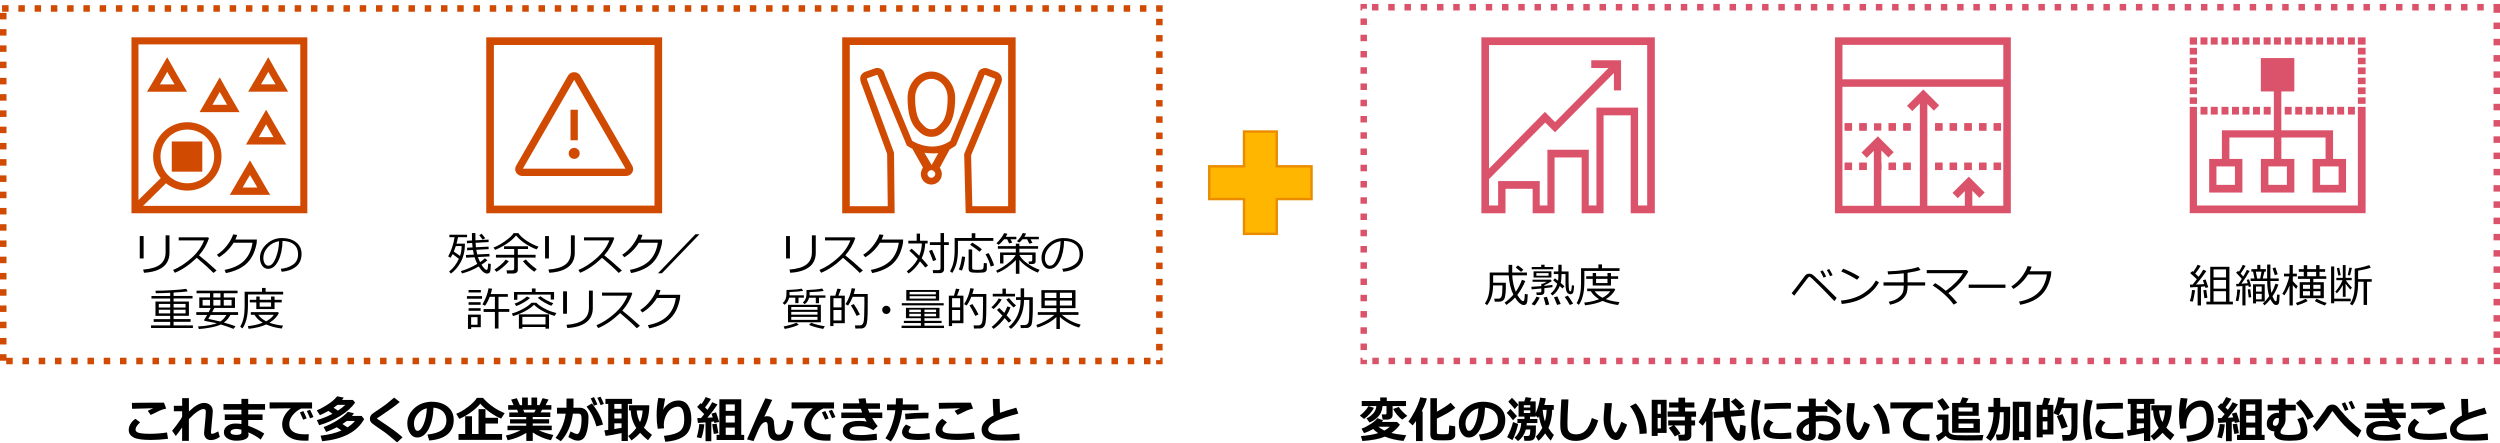 <?xml version="1.0" encoding="UTF-8"?><svg id="_イヤー_5" xmlns="http://www.w3.org/2000/svg" viewBox="0 0 769 136.33"><defs><style>.cls-1,.cls-2{fill:#d04a02;}.cls-3,.cls-4{fill:#db536a;}.cls-5{fill:none;stroke:#eb8c00;stroke-miterlimit:8;stroke-width:.75px;}.cls-4,.cls-2,.cls-6{fill-rule:evenodd;}.cls-6{fill:#ffb600;}</style></defs><path class="cls-2" d="M62.23,52.81h-9.39v-9.3h9.39v9.3Zm18.5-12.59l1.13-1.97,1.13,1.97,1.13,1.97h-4.51l1.13-1.97Zm7.33,4.23l-3.1-5.35-3.1-5.35-3.1,5.35-3.1,5.35h12.4Zm-12.3,11.27l1.13-1.88,1.13,1.88,1.13,1.97h-4.51l1.13-1.97Zm1.13,4.23h6.2l-3.1-5.35-3.1-5.26-3.1,5.26-3.1,5.35h6.2Zm4.51-35.88l1.13-1.97,1.13,1.97,1.13,1.88h-4.51l1.13-1.88Zm7.23,4.13l-3.1-5.26-3.01-5.35-3.1,5.35-3.1,5.26h12.3Zm-22.16,2.07l1.13-1.97,1.13,1.97,1.13,1.97h-4.51l1.13-1.97Zm7.23,4.23l-3.1-5.35-3.01-5.35-3.1,5.35-3.1,5.35h12.3Zm-23.39-10.42l1.13-1.97,1.13,1.97,1.13,1.88h-4.51l1.13-1.88Zm7.23,4.13l-3.1-5.26-3.01-5.35-3.1,5.35-3.1,5.26h12.3Zm-8.17,19.91c0-4.6,3.66-8.26,8.26-8.26s8.26,3.66,8.26,8.26-3.66,8.26-8.26,8.26-8.26-3.66-8.26-8.26Zm43.01,15.21H44.01l7.04-6.95c1.78,1.41,4.04,2.25,6.57,2.25,5.82,0,10.52-4.7,10.52-10.52s-4.7-10.52-10.52-10.52-10.52,4.7-10.52,10.52c0,2.54,.85,4.88,2.35,6.67l-6.86,6.76V13.65h49.78V63.33ZM40.44,11.49v54.1h54.1V11.49H40.44Z"/><g><path class="cls-4" d="M616.22,24.39h-49.48V13.8h49.48v10.59Zm0,38.89h-9.53v-4.6l2.17,2.17,1.63-1.63-4.88-4.88-5.03,5,1.63,1.63,2.17-2.17v4.48h-11.53v-31.27l2.01,2.02,1.63-1.63-4.88-4.88-5.02,5.02,1.63,1.63,2.32-2.32v31.45h-11.84v-17.03l2.17,2.17,1.63-1.63-4.88-4.88-5.03,5,1.63,1.63,2.17-2.17v16.91h-9.66V26.7h49.48V63.27Zm-51.79-51.79v54.1h54.1V11.49h-54.1Z"/><g><rect class="cls-3" x="613.27" y="37.91" width="2.25" height="2.25"/><rect class="cls-3" x="608.76" y="37.91" width="2.25" height="2.25"/><rect class="cls-3" x="567.44" y="37.91" width="2.25" height="2.25"/><rect class="cls-3" x="613.27" y="37.91" width="2.25" height="2.25"/><rect class="cls-3" x="608.76" y="37.91" width="2.25" height="2.25"/><rect class="cls-3" x="567.44" y="37.91" width="2.25" height="2.25"/><rect class="cls-3" x="604.25" y="37.91" width="2.25" height="2.25"/><rect class="cls-3" x="599.74" y="37.91" width="2.25" height="2.25"/><rect class="cls-3" x="595.24" y="37.91" width="2.25" height="2.25"/><rect class="cls-3" x="585.47" y="37.91" width="2.25" height="2.25"/><rect class="cls-3" x="580.96" y="37.91" width="2.25" height="2.25"/><rect class="cls-3" x="576.45" y="37.91" width="2.25" height="2.25"/><rect class="cls-3" x="571.94" y="37.91" width="2.25" height="2.25"/><rect class="cls-3" x="604.25" y="37.91" width="2.25" height="2.25"/><rect class="cls-3" x="599.74" y="37.91" width="2.25" height="2.25"/><rect class="cls-3" x="595.24" y="37.91" width="2.25" height="2.25"/><rect class="cls-3" x="585.47" y="37.91" width="2.25" height="2.25"/><rect class="cls-3" x="580.96" y="37.91" width="2.25" height="2.25"/><rect class="cls-3" x="571.94" y="37.91" width="2.25" height="2.25"/></g><g><rect class="cls-3" x="613.27" y="50.05" width="2.25" height="2.25"/><rect class="cls-3" x="608.76" y="50.05" width="2.25" height="2.25"/><rect class="cls-3" x="567.44" y="50.05" width="2.25" height="2.25"/><rect class="cls-3" x="613.27" y="50.05" width="2.25" height="2.25"/><rect class="cls-3" x="608.76" y="50.05" width="2.25" height="2.25"/><rect class="cls-3" x="567.44" y="50.05" width="2.25" height="2.25"/><rect class="cls-3" x="604.25" y="50.05" width="2.25" height="2.25"/><rect class="cls-3" x="599.74" y="50.05" width="2.25" height="2.25"/><rect class="cls-3" x="595.24" y="50.05" width="2.25" height="2.25"/><rect class="cls-3" x="585.47" y="50.05" width="2.25" height="2.25"/><rect class="cls-3" x="580.96" y="50.05" width="2.25" height="2.25"/><rect class="cls-3" x="576.45" y="50.05" width="2.25" height="2.25"/><rect class="cls-3" x="571.94" y="50.05" width="2.25" height="2.25"/><rect class="cls-3" x="604.25" y="50.05" width="2.25" height="2.25"/><rect class="cls-3" x="599.74" y="50.05" width="2.25" height="2.25"/><rect class="cls-3" x="595.24" y="50.05" width="2.25" height="2.25"/><rect class="cls-3" x="585.47" y="50.05" width="2.25" height="2.25"/><rect class="cls-3" x="580.96" y="50.05" width="2.25" height="2.25"/><rect class="cls-3" x="571.94" y="50.05" width="2.25" height="2.25"/></g></g><path class="cls-2" d="M286.58,50.75l-2.22-3.76c.83,.09,1.67,.19,2.59,.19,.56,0,1.11,0,1.67-.09l-2.04,3.66Zm-.09,3.94c-.65,0-1.2-.56-1.2-1.22,0-.56,.56-1.13,1.2-1.13s1.2,.56,1.2,1.13c0,.66-.56,1.22-1.2,1.22Zm-13.43,8.73h-11.67V13.84h48.71V63.42h-11.02l-.37-15.68,8.89-21.23c0-.09,0-.19,.09-.28l.37-.94c.19-.66,.19-1.22-.09-1.88-.19-.56-.65-.94-1.2-1.22l-2.96-1.13c-.56-.19-1.2-.19-1.76,.09-.56,.19-1.02,.66-1.2,1.22l-.37,1.03c0,.09-.09,.09-.09,.19l-8.06,19.72c-5.09,3.57-10.56,.75-11.76,0l-8.34-20.19-.19-.66c-.46-1.22-1.76-1.88-2.96-1.41l-2.96,1.03c-.56,.19-1.02,.66-1.3,1.13-.28,.56-.28,1.22-.09,1.88l.28,.94,.09,.09,7.78,21.23,.19,16.06Zm2.13,2.16l-.19-18.6-7.96-21.6-.37-1.03v-.19l.09-.09,2.96-1.03c.19,0,.28,0,.28,.19l.28,.66,8.52,20.57c0,.19,.19,.38,.37,.47,0,0,.56,.38,1.48,.85l3.24,5.73c-.46,.85-.65,1.5-.65,1.97,0,1.88,1.48,3.29,3.24,3.29s3.24-1.41,3.24-3.29c0-.47-.28-1.5-.65-1.88l3.06-5.64c.56-.28,1.11-.66,1.67-1.03,.19-.19,.28-.28,.37-.47l8.15-20.1,.09-.19,.37-.94c0-.19,.19-.19,.28-.19l2.87,1.13c.09,.09,.19,.09,.19,.19v.09l-.37,1.03-9.17,21.88,.46,18.22h15.37V11.49h-53.35v54.1h16.11Zm11.3-41.32c2.78,0,5,2.63,5,5.82,0,3.66-.65,6.39-1.85,7.7-1.39,1.6-2.04,1.97-3.15,1.97s-1.76-.38-3.15-1.97c-1.2-1.31-1.85-4.04-1.85-7.7,0-3.19,2.22-5.82,5-5.82Zm0,17.84c2.22,0,3.52-1.22,4.82-2.72,1.67-1.88,2.5-4.98,2.5-9.3s-3.33-8.08-7.32-8.08-7.32,3.57-7.32,8.08,.83,7.42,2.41,9.3c1.39,1.5,2.69,2.72,4.91,2.72Z"/><path class="cls-2" d="M201.32,63.24h-49.4V13.84h49.4V63.24ZM149.57,11.49v54.1h54.1V11.49h-54.1Zm25.36,35.69c0,.94,.75,1.69,1.69,1.69s1.69-.75,1.69-1.69-.75-1.69-1.69-1.69-1.69,.75-1.69,1.69Zm.56-13.43v9.39h2.25v-9.39h-2.25Zm-14.65,18.13l15.78-27.33,15.78,27.33h-31.56Zm15.78-29.68c-.75,0-1.5,.38-1.88,1.03l-15.97,27.71c-.85,1.41,.19,3.19,1.88,3.19h31.93c1.69,0,2.72-1.78,1.88-3.19l-15.97-27.71c-.38-.66-1.13-1.03-1.88-1.03Z"/><path class="cls-4" d="M506.67,63.21h-2.8v-30.11h-12.81v30.11h-2.35v-17.16h-12.73v17.16h-2.35v-7.51h-12.81v7.51h-2.8v-8.12l17.28-17.39,3.03,2.99,18.11-18.24v5.36h2.2v-9.27h-9.17v2.38h5.3l-16.44,16.63-3.11-3.14-17.2,17.47V13.86h48.65V63.21Zm-51-51.72v54.1h7.43v-7.51h8.34v7.51h6.74v-17.16h8.34v17.16h6.74v-30.11h8.34v30.11h7.43V11.49h-53.35Z"/><path class="cls-1" d="M352.64,1.6h-2V3.6h2V1.6h0Zm-5,0h-2V3.6h2V1.6h0Zm-5,0h-2V3.6h2V1.6h0Zm-5,0h-2V3.6h2V1.6h0Zm-5,0h-2V3.6h2V1.6h0Zm-5,0h-2V3.6h2V1.6h0Zm-5,0h-2V3.6h2V1.6h0Zm-5,0h-2V3.6h2V1.6h0Zm-5,0h-2V3.6h2V1.6h0Zm-5,0h-2V3.6h2V1.6h0Zm-5,0h-2V3.6h2V1.6h0Zm-5,0h-2V3.6h2V1.6h0Zm-5,0h-2V3.6h2V1.6h0Zm-5,0h-2V3.6h2V1.6h0Zm-5,0h-2V3.6h2V1.6h0Zm-5,0h-2V3.6h2V1.6h0Zm-5,0h-2V3.6h2V1.6h0Zm-5,0h-2V3.6h2V1.6h0Zm-5,0h-2V3.6h2V1.6h0Zm-5,0h-2V3.6h2V1.6h0Zm-5,0h-2V3.6h2V1.6h0Zm-5,0h-2V3.6h2V1.6h0Zm-5,0h-2V3.6h2V1.6h0Zm-5,0h-2V3.6h2V1.6h0Zm-5,0h-2V3.6h2V1.6h0Zm-5,0h-2V3.6h2V1.6h0Zm-5,0h-2V3.6h2V1.6h0Zm-5,0h-2V3.6h2V1.6h0Zm-5,0h-2V3.6h2V1.6h0Zm-5,0h-2V3.6h2V1.6h0Zm-5,0h-2V3.6h2V1.6h0Zm-5,0h-2V3.6h2V1.6h0Zm-5,0h-2V3.6h2V1.6h0Zm-5,0h-2V3.6h2V1.6h0Zm-5,0h-2V3.6h2V1.6h0Zm-5,0h-2V3.6h2V1.6h0Zm-5,0h-2V3.6h2V1.6h0Zm-5,0h-2V3.6h2V1.6h0Zm-5,0h-2V3.6h2V1.6h0Zm-5,0h-2V3.6h2V1.6h0Zm-5,0h-2V3.6h2V1.6h0Zm-5,0h-2V3.6h2V1.6h0Zm-5,0h-2V3.6h2V1.6h0Zm-5,0h-2V3.6h2V1.6h0Zm-5,0h-2V3.6h2V1.6h0Zm-5,0h-2V3.6h2V1.6h0Zm-5,0h-2V3.6h2V1.6h0Zm-5,0h-2V3.6h2V1.6h0Zm-5,0h-2V3.6h2V1.6h0Zm-5,0h-2V3.6h2V1.6h0Zm-5,0h-2V3.6h2V1.6h0Zm-5,0h-2V3.6h2V1.6h0Zm-5,0h-2V3.6h2V1.6h0Zm-5,0h-2V3.6h2V1.6h0Zm-5,0h-2V3.6h2V1.6h0Zm-5,0h-2V3.6h2V1.6h0Zm-5,0h-2V3.6h2V1.6h0Zm-5,0h-2V3.6h2V1.6h0Zm-5,0h-2V3.6h2V1.6h0Zm-5,0h-2V3.6h2V1.6h0Zm-5,0h-2V3.6h2V1.6h0Zm-5,0h-2V3.6h2V1.6h0Zm-5,0h-2V3.6h2V1.6h0Zm-5,0h-2V3.6h2V1.6h0Zm-5,0h-2V3.6h2V1.6h0Zm-5,0h-2V3.6h2V1.6h0Zm-5,0h-2V3.6h2V1.6h0Zm-5,0h-2V3.6h2V1.6h0Zm-5,0h-2V3.6h2V1.6h0Zm-5,0h-2V3.6h2V1.6h0ZM2.64,1.6H.64V3.6H2.64V1.6h0Zm-.64,2.36H0v2H2V3.96h0Zm0,5H0v2H2v-2h0Zm0,5H0v2H2v-2h0Zm0,5H0v2H2v-2h0Zm0,5H0v2H2v-2h0Zm0,5H0v2H2v-2h0Zm0,5H0v2H2v-2h0Zm0,5H0v2H2v-2h0Zm0,5H0v2H2v-2h0Zm0,5H0v2H2v-2h0Zm0,5H0v2H2v-2h0Zm0,5H0v2H2v-2h0Zm0,5H0v2H2v-2h0Zm0,5H0v2H2v-2h0Zm0,5H0v2H2v-2h0Zm0,5H0v2H2v-2h0Zm0,5H0v2H2v-2h0Zm0,5H0v2H2v-2h0Zm0,5H0v2H2v-2h0Zm0,5H0v2H2v-2h0Zm0,5H0v2H2v-2h0Zm0,5H0v2H1.91v1.09H3.91v-2h-1.91v-1.09h0Zm6.91,1.09h-2v2h2v-2h0Zm5,0h-2v2h2v-2h0Zm5,0h-2v2h2v-2h0Zm5,0h-2v2h2v-2h0Zm5,0h-2v2h2v-2h0Zm5,0h-2v2h2v-2h0Zm5,0h-2v2h2v-2h0Zm5,0h-2v2h2v-2h0Zm5,0h-2v2h2v-2h0Zm5,0h-2v2h2v-2h0Zm5,0h-2v2h2v-2h0Zm5,0h-2v2h2v-2h0Zm5,0h-2v2h2v-2h0Zm5,0h-2v2h2v-2h0Zm5,0h-2v2h2v-2h0Zm5,0h-2v2h2v-2h0Zm5,0h-2v2h2v-2h0Zm5,0h-2v2h2v-2h0Zm5,0h-2v2h2v-2h0Zm5,0h-2v2h2v-2h0Zm5,0h-2v2h2v-2h0Zm5,0h-2v2h2v-2h0Zm5,0h-2v2h2v-2h0Zm5,0h-2v2h2v-2h0Zm5,0h-2v2h2v-2h0Zm5,0h-2v2h2v-2h0Zm5,0h-2v2h2v-2h0Zm5,0h-2v2h2v-2h0Zm5,0h-2v2h2v-2h0Zm5,0h-2v2h2v-2h0Zm5,0h-2v2h2v-2h0Zm5,0h-2v2h2v-2h0Zm5,0h-2v2h2v-2h0Zm5,0h-2v2h2v-2h0Zm5,0h-2v2h2v-2h0Zm5,0h-2v2h2v-2h0Zm5,0h-2v2h2v-2h0Zm5,0h-2v2h2v-2h0Zm5,0h-2v2h2v-2h0Zm5,0h-2v2h2v-2h0Zm5,0h-2v2h2v-2h0Zm5,0h-2v2h2v-2h0Zm5,0h-2v2h2v-2h0Zm5,0h-2v2h2v-2h0Zm5,0h-2v2h2v-2h0Zm5,0h-2v2h2v-2h0Zm5,0h-2v2h2v-2h0Zm5,0h-2v2h2v-2h0Zm5,0h-2v2h2v-2h0Zm5,0h-2v2h2v-2h0Zm5,0h-2v2h2v-2h0Zm5,0h-2v2h2v-2h0Zm5,0h-2v2h2v-2h0Zm5,0h-2v2h2v-2h0Zm5,0h-2v2h2v-2h0Zm5,0h-2v2h2v-2h0Zm5,0h-2v2h2v-2h0Zm5,0h-2v2h2v-2h0Zm5,0h-2v2h2v-2h0Zm5,0h-2v2h2v-2h0Zm5,0h-2v2h2v-2h0Zm5,0h-2v2h2v-2h0Zm5,0h-2v2h2v-2h0Zm5,0h-2v2h2v-2h0Zm5,0h-2v2h2v-2h0Zm5,0h-2v2h2v-2h0Zm5,0h-2v2h2v-2h0Zm5,0h-2v2h2v-2h0Zm5,0h-2v2h2v-2h0Zm5,0h-2v2h2v-2h0Zm3.73,0h-.73v.73h-1.27v1.27h2v-2h0Zm0-4.27h-2v2h2v-2h0Zm0-5h-2v2h2v-2h0Zm0-5h-2v2h2v-2h0Zm0-5h-2v2h2v-2h0Zm0-5h-2v2h2v-2h0Zm0-5h-2v2h2v-2h0Zm0-5h-2v2h2v-2h0Zm0-5h-2v2h2v-2h0Zm0-5h-2v2h2v-2h0Zm0-5h-2v2h2v-2h0Zm0-5h-2v2h2v-2h0Zm0-5h-2v2h2v-2h0Zm0-5h-2v2h2v-2h0Zm0-5h-2v2h2v-2h0Zm0-5h-2v2h2v-2h0Zm0-5h-2v2h2v-2h0Zm0-5h-2v2h2v-2h0Zm0-5h-2v2h2v-2h0Zm0-5h-2v2h2v-2h0Zm0-5h-2v2h2v-2h0Zm0-5h-2v2h2v-2h0Zm0-4.17h-2V3.6h2V1.6h0Z"/><path class="cls-3" d="M769,1.22h-2v2h0v.72h2V1.22h0Zm-5,0h-2v2h2V1.22h0Zm-5,0h-2v2h2V1.22h0Zm-5,0h-2v2h2V1.22h0Zm-5,0h-2v2h2V1.22h0Zm-5,0h-2v2h2V1.22h0Zm-5,0h-2v2h2V1.22h0Zm-5,0h-2v2h2V1.22h0Zm-5,0h-2v2h2V1.22h0Zm-5,0h-2v2h2V1.22h0Zm-5,0h-2v2h2V1.22h0Zm-5,0h-2v2h2V1.22h0Zm-5,0h-2v2h2V1.22h0Zm-5,0h-2v2h2V1.22h0Zm-5,0h-2v2h2V1.22h0Zm-5,0h-2v2h2V1.22h0Zm-5,0h-2v2h2V1.22h0Zm-5,0h-2v2h2V1.22h0Zm-5,0h-2v2h2V1.22h0Zm-5,0h-2v2h2V1.22h0Zm-5,0h-2v2h2V1.22h0Zm-5,0h-2v2h2V1.22h0Zm-5,0h-2v2h2V1.22h0Zm-5,0h-2v2h2V1.22h0Zm-5,0h-2v2h2V1.22h0Zm-5,0h-2v2h2V1.22h0Zm-5,0h-2v2h2V1.22h0Zm-5,0h-2v2h2V1.22h0Zm-5,0h-2v2h2V1.22h0Zm-5,0h-2v2h2V1.22h0Zm-5,0h-2v2h2V1.22h0Zm-5,0h-2v2h2V1.22h0Zm-5,0h-2v2h2V1.22h0Zm-5,0h-2v2h2V1.22h0Zm-5,0h-2v2h2V1.22h0Zm-5,0h-2v2h2V1.22h0Zm-5,0h-2v2h2V1.22h0Zm-5,0h-2v2h2V1.22h0Zm-5,0h-2v2h2V1.22h0Zm-5,0h-2v2h2V1.22h0Zm-5,0h-2v2h2V1.22h0Zm-5,0h-2v2h2V1.22h0Zm-5,0h-2v2h2V1.22h0Zm-5,0h-2v2h2V1.22h0Zm-5,0h-2v2h2V1.22h0Zm-5,0h-2v2h2V1.22h0Zm-5,0h-2v2h2V1.22h0Zm-5,0h-2v2h2V1.22h0Zm-5,0h-2v2h2V1.22h0Zm-5,0h-2v2h2V1.22h0Zm-5,0h-2v2h2V1.22h0Zm-5,0h-2v2h2V1.22h0Zm-5,0h-2v2h2V1.22h0Zm-5,0h-2v2h2V1.22h0Zm-5,0h-2v2h2V1.22h0Zm-5,0h-2v2h2V1.22h0Zm-5,0h-2v2h2V1.22h0Zm-5,0h-2v2h2V1.22h0Zm-5,0h-2v2h2V1.22h0Zm-5,0h-2v2h2V1.22h0Zm-5,0h-2v2h2V1.22h0Zm-5,0h-2v2h2V1.22h0Zm-5,0h-2v2h2V1.22h0Zm-5,0h-2v2h2V1.22h0Zm-5,0h-2v2h2V1.22h0Zm-5,0h-2v2h2V1.22h0Zm-5,0h-2v2h2V1.22h0Zm-5,0h-2v2h2V1.22h0Zm-5,0h-2v2h2V1.22h0Zm-5,0h-2v2h2V1.22h0Zm-3.54,0h-2v2h.54v-.54h1.46V1.22h0Zm0,4.46h-2v2h2v-2h0Zm0,5h-2v2h2v-2h0Zm0,5h-2v2h2v-2h0Zm0,5h-2v2h2v-2h0Zm0,5h-2v2h2v-2h0Zm0,5h-2v2h2v-2h0Zm0,5h-2v2h2v-2h0Zm0,5h-2v2h2v-2h0Zm0,5h-2v2h2v-2h0Zm0,5h-2v2h2v-2h0Zm0,5h-2v2h2v-2h0Zm0,5h-2v2h2v-2h0Zm0,5h-2v2h2v-2h0Zm0,5h-2v2h2v-2h0Zm0,5h-2v2h2v-2h0Zm0,5h-2v2h2v-2h0Zm0,5h-2v2h2v-2h0Zm0,5h-2v2h2v-2h0Zm0,5h-2v2h2v-2h0Zm0,5h-2v2h2v-2h0Zm0,5h-2v2h2v-2h0Zm-1.36,4.36h-.64v.64h0v0h0v1.36h2v-1.36h-1.36v-.64h0Zm5,0h-2v2h2v-2h0Zm5,0h-2v2h2v-2h0Zm5,0h-2v2h2v-2h0Zm5,0h-2v2h2v-2h0Zm5,0h-2v2h2v-2h0Zm5,0h-2v2h2v-2h0Zm5,0h-2v2h2v-2h0Zm5,0h-2v2h2v-2h0Zm5,0h-2v2h2v-2h0Zm5,0h-2v2h2v-2h0Zm5,0h-2v2h2v-2h0Zm5,0h-2v2h2v-2h0Zm5,0h-2v2h2v-2h0Zm5,0h-2v2h2v-2h0Zm5,0h-2v2h2v-2h0Zm5,0h-2v2h2v-2h0Zm5,0h-2v2h2v-2h0Zm5,0h-2v2h2v-2h0Zm5,0h-2v2h2v-2h0Zm5,0h-2v2h2v-2h0Zm5,0h-2v2h2v-2h0Zm5,0h-2v2h2v-2h0Zm5,0h-2v2h2v-2h0Zm5,0h-2v2h2v-2h0Zm5,0h-2v2h2v-2h0Zm5,0h-2v2h2v-2h0Zm5,0h-2v2h2v-2h0Zm5,0h-2v2h2v-2h0Zm5,0h-2v2h2v-2h0Zm5,0h-2v2h2v-2h0Zm5,0h-2v2h2v-2h0Zm5,0h-2v2h2v-2h0Zm5,0h-2v2h2v-2h0Zm5,0h-2v2h2v-2h0Zm5,0h-2v2h2v-2h0Zm5,0h-2v2h2v-2h0Zm5,0h-2v2h2v-2h0Zm5,0h-2v2h2v-2h0Zm5,0h-2v2h2v-2h0Zm5,0h-2v2h2v-2h0Zm5,0h-2v2h2v-2h0Zm5,0h-2v2h2v-2h0Zm5,0h-2v2h2v-2h0Zm5,0h-2v2h2v-2h0Zm5,0h-2v2h2v-2h0Zm5,0h-2v2h2v-2h0Zm5,0h-2v2h2v-2h0Zm5,0h-2v2h2v-2h0Zm5,0h-2v2h2v-2h0Zm5,0h-2v2h2v-2h0Zm5,0h-2v2h2v-2h0Zm5,0h-2v2h2v-2h0Zm5,0h-2v2h2v-2h0Zm5,0h-2v2h2v-2h0Zm5,0h-2v2h2v-2h0Zm5,0h-2v2h2v-2h0Zm5,0h-2v2h2v-2h0Zm5,0h-2v2h2v-2h0Zm5,0h-2v2h2v-2h0Zm5,0h-2v2h2v-2h0Zm5,0h-2v2h2v-2h0Zm5,0h-2v2h2v-2h0Zm5,0h-2v2h2v-2h0Zm5,0h-2v2h2v-2h0Zm5,0h-2v2h2v-2h0Zm5,0h-2v2h2v-2h0Zm5,0h-2v2h2v-2h0Zm5,0h-2v2h2v-2h0Zm5,0h-2v2h2v-2h0Zm4.9,0h-1.9v1.9h-.1v.1h2v-2h0Zm0-3.1h-2v2h2v-2h0Zm0-5h-2v2h2v-2h0Zm0-5h-2v2h2v-2h0Zm0-5h-2v2h2v-2h0Zm0-5h-2v2h2v-2h0Zm0-5h-2v2h2v-2h0Zm0-5h-2v2h2v-2h0Zm0-5h-2v2h2v-2h0Zm0-5h-2v2h2v-2h0Zm0-5h-2v2h2v-2h0Zm0-5h-2v2h2v-2h0Zm0-5h-2v2h2v-2h0Zm0-5h-2v2h2v-2h0Zm0-5h-2v2h2v-2h0Zm0-5h-2v2h2v-2h0Zm0-5h-2v2h2v-2h0Zm0-5h-2v2h2v-2h0Zm0-5h-2v2h2v-2h0Zm0-5h-2v2h2v-2h0Zm0-5h-2v2h2v-2h0Zm0-5h-2v2h2v-2h0Z"/><polygon class="cls-6" points="371.96 51.16 382.66 51.16 382.66 40.46 392.73 40.46 392.73 51.16 403.43 51.16 403.43 61.23 392.73 61.23 392.73 71.93 382.66 71.93 382.66 61.23 371.96 61.23 371.96 51.16"/><polygon class="cls-5" points="371.96 51.16 382.66 51.16 382.66 40.46 392.73 40.46 392.73 51.16 403.43 51.16 403.43 61.23 392.73 61.23 392.73 71.93 382.66 71.93 382.66 61.23 371.96 61.23 371.96 51.16"/><path class="cls-4" d="M725.28,29.95h2.38v1.99h-2.38v-1.99Zm0-15.25h2.38v2.07h-2.38v-2.07Zm0,12.18h2.38v2.07h-2.38v-2.07Zm0-6.13h2.38v2.07h-2.38v-2.07Zm0-2.99h2.38v1.99h-2.38v-1.99Zm0,6.13h2.38v1.99h-2.38v-1.99Zm0,8.97h2.38v32.72h-54.1V32.87h2.23v30.34h49.49v-30.34Zm-39.8,2.38h-2.15v-2.38h2.15v2.38Zm3.23,0h-2.15v-2.38h2.15v2.38Zm3.23,0h-2.15v-2.38h2.15v2.38Zm3.23,0h-2.15v-2.38h2.15v2.38Zm-16.14,0h-2.15v-2.38h2.15v2.38Zm3.15,0h-2.15v-2.38h2.15v2.38Zm20.59,0v-2.38h2.15v2.38h-2.15Zm-4.3-2.38v2.38h-2.15v-2.38h2.15Zm25.9,2.38h-2.15v-2.38h2.15v2.38Zm-16.21,0h-2.15v-2.38h2.15v2.38Zm6.45,0h-2.15v-2.38h2.15v2.38Zm3.3,0h-2.15v-2.38h2.15v2.38Zm-6.53,0h-2.15v-2.38h2.15v2.38Zm9.68,0h-2.15v-2.38h2.15v2.38Zm-45.26-9.35h-2.23v-1.99h2.23v1.99Zm0-3.06h-2.23v-2.07h2.23v2.07Zm0,6.13h-2.23v-2.07h2.23v2.07Zm0,2.99h-2.23v-1.99h2.23v1.99Zm0-15.17h-2.23v-2.07h2.23v2.07Zm0,2.99h-2.23v-1.99h2.23v1.99Zm0-6.05h-2.23v-2.22h2.23v2.22Zm42.11,0h-2.15v-2.22h2.15v2.22Zm6.45,0h-2.15v-2.22h2.15v2.22Zm-9.76,0h-2.15v-2.22h2.15v2.22Zm6.45,0h-2.15v-2.22h2.15v2.22Zm-16.14,0h-2.15v-2.22h2.15v2.22Zm-19.44,0h-2.15v-2.22h2.15v2.22Zm3.23,0h-2.15v-2.22h2.15v2.22Zm-6.53,0h-2.15v-2.22h2.15v2.22Zm12.99,0h-2.15v-2.22h2.15v2.22Zm16.21,0h-2.15v-2.22h2.15v2.22Zm-12.91,0h-2.15v-2.22h2.15v2.22Zm3.15,0h-2.15v-2.22h2.15v2.22Zm6.53,0h-2.15v-2.22h2.15v2.22Zm-16.21,0h-2.15v-2.22h2.15v2.22Zm-12.91,0h-2.15v-2.22h2.15v2.22Zm48.64-2.22v2.22h-2.38v-2.22h2.38Zm-40.19,45.36h-5.69v-5.67h5.69v5.67Zm31.89,0h-5.69v-5.67h5.69v5.67Zm-15.91,0h-5.69v-5.67h5.69v5.67Zm-13.68-7.97h-4v-6.59h13.68v6.59h-4v10.34h10.3v-10.34h-4v-6.59h13.6v6.59h-4v10.34h10.3v-10.34h-4v-8.81h-15.91v-11.95h4v-10.27h-10.3v10.27h4v11.95h-15.98v8.81h-3.92v10.34h10.22v-10.34Z"/><g><path d="M44.18,79.51h-1.19v-6.9h1.19v6.9Zm7.95-1.68c0,1.07-.25,2.04-.76,2.92-.51,.87-1.34,1.59-2.51,2.14-1.17,.56-2.69,.9-4.56,1.02l-.27-.99c2.41-.19,4.16-.72,5.26-1.59,1.1-.87,1.65-2.12,1.65-3.76v-5.19h1.19v5.46Z"/><path d="M66.62,83.21l-.97,.75c-1.25-1.29-2.96-2.84-5.12-4.66-2.26,2.18-4.52,3.71-6.76,4.61l-.52-.87c1.88-.77,3.75-1.98,5.61-3.64,1.86-1.66,3.17-3.48,3.91-5.45h-7.8v-.95h9.03l.28,.25c-.64,1.93-1.66,3.7-3.07,5.29,1.39,1.09,3.2,2.64,5.41,4.66Z"/><path d="M72.95,72.28c-.13,.43-.32,.9-.57,1.4h6.63l-.05,.95c-.01,.27-.13,.8-.35,1.59-.14,.51-.32,1.01-.52,1.52-.21,.51-.48,1.04-.82,1.59s-.74,1.06-1.22,1.54c-.48,.48-1.03,.92-1.66,1.32-.63,.4-1.37,.75-2.2,1.06-.83,.31-1.74,.56-2.71,.75l-.4-.98c2.63-.51,4.63-1.45,6-2.82,1.38-1.37,2.24-3.21,2.59-5.53h-5.82c-.54,.88-1.2,1.72-2,2.51-.79,.79-1.62,1.44-2.49,1.94l-.64-.76c1.21-.77,2.26-1.74,3.16-2.93,.9-1.19,1.51-2.3,1.83-3.33l1.26,.16Z"/><path d="M86.64,83.6l-.27-.92c1.47-.13,2.72-.56,3.76-1.28,1.04-.72,1.56-1.79,1.56-3.23,0-1.28-.42-2.26-1.26-2.96-.84-.7-2.01-1.07-3.52-1.11-.05,2.45-.49,4.5-1.32,6.14s-1.87,2.46-3.12,2.46c-.77,0-1.38-.33-1.83-.99-.45-.66-.67-1.46-.67-2.41,0-1.56,.67-2.97,2.02-4.21,1.35-1.25,2.95-1.87,4.79-1.87,1.74,0,3.17,.43,4.29,1.3s1.69,2.05,1.69,3.56c0,1.71-.57,3.02-1.7,3.93-1.13,.91-2.62,1.44-4.44,1.59Zm-.79-9.41c-1.32,.2-2.46,.8-3.41,1.79-.95,1-1.43,2.12-1.43,3.37,0,.67,.14,1.23,.42,1.69,.28,.46,.67,.69,1.16,.69,.85,0,1.59-.8,2.23-2.39s.98-3.31,1.03-5.17Z"/><path d="M46.46,100.91v-.81h5.89v-1.1h-5.08v-.84h5.08v-1h-4.53v-4.4h4.53v-.94h-5.76v-.78h5.76v-.98c-1.81,.09-3.28,.13-4.41,.14l-.13-.77c1.41,0,3.08-.06,5-.17,1.92-.11,3.42-.25,4.49-.42l.43,.79c-.76,.12-2.2,.25-4.34,.37v1.03h5.84v.78h-5.84v.94h4.72v4.4h-4.72v1h5.24v.84h-5.24v1.1h5.95v.81h-12.89Zm5.89-7.42h-3.51v1.1h3.51v-1.1Zm0,1.78h-3.51v1.14h3.51v-1.14Zm4.73-1.78h-3.68v1.1h3.68v-1.1Zm0,1.78h-3.68v1.14h3.68v-1.14Z"/><path d="M64.6,91.49v-1.29h-4.14v-.8h12.61v.8h-4.24v1.29h3.45v3.23h-6.34c-.11,.24-.34,.67-.68,1.3h7.98v.85h-2.37c-.46,.93-1.12,1.71-2,2.35,1.44,.4,2.63,.77,3.58,1.13l-.63,.81c-1.11-.44-2.41-.89-3.9-1.35-.71,.36-1.75,.67-3.12,.93s-2.59,.42-3.65,.48l-.21-.81c1.25-.05,2.41-.18,3.48-.39,1.06-.21,1.82-.4,2.27-.57-.21-.06-.38-.11-.52-.14l-2.47-.46c-.48-.09-.74-.14-.78-.16-.04-.02-.06-.05-.09-.09-.02-.04-.03-.1-.03-.16,0-.04,0-.07,.03-.1,.26-.39,.56-.88,.9-1.47h-3.36v-.85h3.82c.24-.46,.45-.9,.64-1.3h-3.53v-3.23h3.31Zm0,2.49v-1.74h-2.28v1.74h2.28Zm3.16,4.91c.73-.45,1.37-1.12,1.89-2.02h-4.86c-.3,.52-.54,.92-.72,1.21,.64,.13,1.87,.4,3.68,.81Zm-2.13-8.68v1.29h2.18v-1.29h-2.18Zm0,2.03v1.74h2.18v-1.74h-2.18Zm5.61,0h-2.41v1.74h2.41v-1.74Z"/><path d="M76.27,90.6v3.27c0,1.75-.15,3.2-.46,4.35-.31,1.16-.72,2.09-1.23,2.8l-.69-.53c.91-1.53,1.36-3.53,1.36-6.02v-4.74h5.34v-1.16h1.11v1.16h5.39v.85h-10.82Zm5.61,9.2c-1.45,.67-3.25,1.12-5.41,1.35l-.23-.85c.62-.05,1.19-.13,1.71-.23,.53-.1,.96-.19,1.31-.29,.35-.1,.87-.27,1.56-.51-1.12-.66-1.97-1.47-2.54-2.45h-1.13v-.81h8.37l.26,.29c-.59,1.17-1.55,2.15-2.89,2.96,1.21,.45,2.6,.75,4.18,.9l-.42,.9c-1.71-.21-3.3-.63-4.77-1.26Zm-3.04-4.74v-2.04h-2v-.8h2v-1.01h1.03v1.01h3.51v-1.01h1.07v1.01h2.21v.8h-2.21v2.04h-5.61Zm3.03,3.77c1.07-.58,1.85-1.24,2.37-2h-4.81c.57,.8,1.39,1.46,2.44,2Zm-2-5.81v1.3h3.51v-1.3h-3.51Z"/></g><g><path d="M138.71,84.16l-.57-.64c1.26-.97,2.26-2.27,3.01-3.91-.57-.46-1.21-.95-1.92-1.46-.21,.44-.43,.82-.66,1.13l-.7-.42c.43-.73,.83-1.64,1.19-2.73,.36-1.08,.62-2.14,.77-3.16h-1.59v-.76h5.43v.76h-2.79c-.11,.61-.26,1.27-.46,1.98h2.6c0,2.16-.42,4.02-1.25,5.57s-1.85,2.76-3.06,3.63Zm2.8-5.42c.31-.94,.48-1.95,.49-3.04h-1.79c-.2,.61-.4,1.17-.62,1.7,.9,.59,1.54,1.04,1.92,1.34Zm5.76,3.22c-1.67,.99-3.39,1.71-5.16,2.15l-.34-.72c1.82-.54,3.5-1.28,5.04-2.22-.33-.62-.61-1.3-.83-2.04l-2.62,.14-.04-.83,2.44-.12c-.1-.43-.2-.9-.28-1.42l-1.79,.1-.03-.8,1.71-.09c-.05-.45-.1-.91-.13-1.37l-1.61,.09-.03-.77,1.59-.09c-.02-.5-.03-1.26-.03-2.28h1.07c-.01,.64,0,1.39,.02,2.23l4.03-.22,.03,.76-4.03,.23c.03,.47,.07,.93,.12,1.37l3.88-.2,.03,.77-3.81,.21c.08,.5,.18,.98,.29,1.43l3.75-.18,.04,.8-3.55,.18c.18,.55,.4,1.07,.64,1.56,.66-.45,1.15-.84,1.46-1.18l.8,.6c-.48,.43-1.08,.89-1.82,1.37,.69,1.07,1.21,1.61,1.55,1.61,.11,0,.21-.07,.29-.21,.09-.14,.16-.73,.21-1.76l.8,.13c0,.46-.02,.98-.06,1.57-.04,.58-.15,.96-.34,1.13-.19,.17-.44,.26-.76,.26,0,0-.04,0-.1-.01-.06,0-.16-.03-.29-.06-.14-.03-.29-.1-.47-.21s-.36-.25-.54-.43c-.18-.18-.37-.39-.56-.64-.19-.24-.38-.52-.58-.83Zm1.2-8.24c-.36-.51-.7-.97-1.05-1.38l.75-.43,1.09,1.35-.79,.46Z"/><path d="M165.04,76.71c-1.13-.41-2.29-1-3.46-1.77-1.17-.78-2.11-1.61-2.82-2.51-.73,.89-1.68,1.72-2.83,2.5-1.15,.78-2.36,1.42-3.64,1.93l-.47-.72c1.06-.38,2.26-1.06,3.62-2.02,1.35-.97,2.2-1.77,2.54-2.41h1.47c.51,.78,1.37,1.57,2.56,2.36s2.41,1.4,3.65,1.81l-.62,.84Zm-12.32,6.92l-.62-.71c.64-.4,1.3-.89,1.96-1.47,.67-.58,1.16-1.1,1.48-1.58l.97,.49c-.41,.54-1.01,1.15-1.79,1.81-.78,.67-1.45,1.15-2.01,1.46Zm5.31,.5h-2.07l-.14-.97h1.76c.16,0,.3-.05,.41-.16,.11-.11,.17-.24,.17-.41v-3.36h-5.61v-.85h5.61v-1.79h-3.11v-.85h7.37v.85h-3.14v1.79h5.47v.85h-5.47v3.81c0,.32-.12,.58-.36,.78-.24,.2-.53,.3-.88,.3Zm6.3-.55c-1.41-.97-2.57-2.06-3.49-3.25l.93-.5c.32,.42,.82,.92,1.5,1.52,.68,.6,1.3,1.08,1.85,1.45l-.8,.79Z"/><path d="M168.85,79.51h-1.19v-6.9h1.19v6.9Zm7.95-1.68c0,1.07-.25,2.04-.76,2.92-.51,.87-1.34,1.59-2.51,2.14-1.17,.56-2.69,.9-4.56,1.02l-.27-.99c2.41-.19,4.16-.72,5.26-1.59,1.1-.87,1.65-2.12,1.65-3.76v-5.19h1.19v5.46Z"/><path d="M191.29,83.21l-.97,.75c-1.25-1.29-2.96-2.84-5.12-4.66-2.26,2.18-4.52,3.71-6.76,4.61l-.52-.87c1.88-.77,3.75-1.98,5.61-3.64,1.86-1.66,3.17-3.48,3.91-5.45h-7.8v-.95h9.03l.28,.25c-.64,1.93-1.66,3.7-3.07,5.29,1.39,1.09,3.2,2.64,5.41,4.66Z"/><path d="M197.62,72.28c-.13,.43-.32,.9-.57,1.4h6.63l-.05,.95c-.01,.27-.13,.8-.35,1.59-.14,.51-.32,1.01-.52,1.52-.21,.51-.48,1.04-.82,1.59s-.74,1.06-1.22,1.54c-.48,.48-1.03,.92-1.67,1.32-.63,.4-1.37,.75-2.2,1.06-.83,.31-1.73,.56-2.71,.75l-.4-.98c2.63-.51,4.63-1.45,6.01-2.82,1.37-1.37,2.24-3.21,2.59-5.53h-5.82c-.54,.88-1.2,1.72-2,2.51-.8,.79-1.63,1.44-2.49,1.94l-.64-.76c1.21-.77,2.26-1.74,3.16-2.93,.9-1.19,1.51-2.3,1.83-3.33l1.26,.16Z"/><path d="M215.16,72.05l-11.56,12.01h-1.22l11.53-12.01h1.26Z"/><path d="M143.63,91.89v-.79h4.64v.79h-4.64Zm1.3,8.76v.52h-.98v-4.4h3.94v3.88h-2.95Zm-.8-10.68v-.76h3.78v.76h-3.78Zm.01,3.78v-.8h3.7v.8h-3.7Zm0,1.86v-.8h3.7v.8h-3.7Zm2.75,1.93h-1.97v2.34h1.97v-2.34Zm5.34,3.53v-5.13h-3.47v-.88h3.47v-3.76h-1.59c-.51,1.3-1,2.21-1.46,2.74l-.79-.41c.99-1.68,1.62-3.33,1.89-4.96l1.1,.14c-.14,.63-.28,1.18-.43,1.64h5.26v.84h-2.87v3.76h3.32v.88h-3.32v5.13h-1.1Z"/><path d="M170.61,97.17c-1.2-.32-2.4-.81-3.61-1.47-1.21-.66-2.12-1.31-2.73-1.96-.64,.67-1.55,1.33-2.72,1.96-1.17,.63-2.42,1.14-3.73,1.53l-.38-.79c1.16-.33,2.32-.81,3.49-1.45,1.16-.64,2.01-1.26,2.54-1.86h1.51c.5,.55,1.34,1.14,2.51,1.77,1.17,.63,2.39,1.09,3.66,1.38l-.55,.89Zm-1.2-5.02v-1.54h-10.27v1.6h-1.03v-2.39h5.5v-1.09h1.13v1.09h5.69v2.32h-1.03Zm-10.62,2l-.49-.75c.59-.2,1.26-.51,2.02-.95,.76-.44,1.35-.86,1.77-1.26l.96,.47c-.45,.43-1.12,.91-2.03,1.43-.9,.52-1.65,.87-2.24,1.06Zm9.01,6.44h-7.12v.5h-1.07v-4.41h9.27v4.41h-1.09v-.5Zm-7.12-.79h7.12v-2.34h-7.12v2.34Zm8.89-5.74c-.61-.22-1.35-.58-2.21-1.08-.87-.5-1.51-.96-1.94-1.36l.84-.5c.37,.33,.96,.72,1.77,1.17,.81,.45,1.54,.77,2.17,.97l-.63,.8Z"/><path d="M174.4,96.51h-1.19v-6.9h1.19v6.9Zm7.95-1.68c0,1.07-.25,2.04-.76,2.92-.51,.87-1.34,1.59-2.51,2.14-1.17,.56-2.69,.9-4.56,1.02l-.27-.99c2.41-.19,4.16-.72,5.26-1.59,1.1-.87,1.65-2.12,1.65-3.76v-5.19h1.19v5.46Z"/><path d="M196.84,100.21l-.97,.75c-1.25-1.29-2.96-2.84-5.12-4.66-2.26,2.18-4.52,3.71-6.76,4.61l-.52-.87c1.88-.77,3.75-1.98,5.61-3.64,1.86-1.66,3.17-3.48,3.91-5.45h-7.8v-.95h9.03l.28,.25c-.64,1.93-1.66,3.7-3.07,5.29,1.39,1.09,3.2,2.64,5.41,4.66Z"/><path d="M203.17,89.28c-.13,.43-.32,.9-.57,1.4h6.63l-.05,.95c-.01,.27-.13,.8-.35,1.59-.14,.51-.32,1.01-.52,1.52-.21,.51-.48,1.04-.82,1.59s-.74,1.06-1.22,1.54c-.48,.48-1.03,.92-1.66,1.32-.63,.4-1.37,.75-2.2,1.06-.83,.31-1.74,.56-2.71,.75l-.4-.98c2.63-.51,4.63-1.45,6-2.82,1.38-1.37,2.24-3.21,2.59-5.53h-5.82c-.54,.88-1.2,1.72-2,2.51-.79,.79-1.62,1.44-2.49,1.94l-.64-.76c1.21-.77,2.26-1.74,3.16-2.93,.9-1.19,1.51-2.3,1.83-3.33l1.26,.16Z"/></g><g><path d="M51.67,134.98c-1.94,.23-3.69,.35-5.24,.35-2.59,0-4.38-.26-5.36-.78s-1.47-1.28-1.47-2.29c0-1.27,.68-2.42,2.03-3.45l1.46,1.09c-.93,.88-1.39,1.61-1.39,2.18,0,.17,.03,.32,.09,.46,.06,.13,.2,.27,.43,.41,.23,.14,.64,.25,1.24,.34s1.36,.13,2.29,.14h.54c1.62,0,3.31-.13,5.08-.4l.32,1.96Zm-.54-9.3c-.32,.05-.67,.15-1.06,.27-.39,.13-.71,.25-.96,.36s-1.17,.56-2.77,1.34l-.9-1.29c.19-.08,.75-.34,1.7-.79-1.45,.01-3.62,.07-6.51,.18l-.06-1.82c1.39-.05,4.03-.07,7.92-.07,.9,0,1.55,0,1.95,0l.68,1.81Z"/><path d="M56.03,131.45c-.76,1.11-1.41,2-1.95,2.66l-1.14-1.62c.76-.86,1.69-2.1,2.8-3.74,.06-.13,.16-.33,.29-.61v-1.64h-2.55v-1.67h2.55v-2.37h2.08v4.11c1.81-1.75,3.36-2.63,4.65-2.63,.8,0,1.44,.23,1.94,.7,.5,.47,.75,1.09,.75,1.85,0,.43-.09,1.52-.27,3.24-.15,1.4-.24,2.42-.28,3.07v.15c0,.33,.12,.5,.34,.5,.33,0,.96-.25,1.89-.75l.48,1.7c-.94,.64-1.84,.97-2.69,.97-.68,0-1.21-.2-1.58-.59s-.56-.94-.56-1.62c0-.18,.11-1.33,.32-3.44,.12-1.21,.19-2.23,.21-3.06v-.11c0-.49-.25-.73-.76-.73-.4,0-.98,.25-1.75,.74-.76,.49-1.66,1.28-2.7,2.36v6.69h-2.08v-4.16Z"/><path d="M81.29,133.36l-1.09,1.85c-1.13-.89-2.42-1.63-3.86-2.22l.07,.31c.04,.16,.06,.3,.06,.43,0,.6-.34,1.05-1.01,1.36-.67,.31-1.6,.47-2.79,.47-1.04,0-1.94-.23-2.68-.69-.75-.46-1.12-1.09-1.12-1.89s.34-1.48,1.03-1.97,1.52-.73,2.5-.73c.71,0,1.33,.05,1.86,.14v-1.22h-5.12v-1.74h5.12v-1.43h-5.52v-1.74h5.52v-1.59h2.09v1.59h5.18v1.74h-5.18v1.43h4.41v1.74h-4.41v1.76c1.91,.72,3.55,1.52,4.94,2.4Zm-7.03-.29v-.89c-.66-.17-1.18-.25-1.55-.25-.49,0-.92,.09-1.27,.26-.35,.17-.53,.42-.53,.73,0,.57,.61,.85,1.82,.85,1.02,0,1.53-.23,1.53-.7Z"/><path d="M94.98,133.56l-.1,1.98c-.53,.01-.89,.02-1.06,.02-1.8,0-3.21-.25-4.21-.76-1.01-.5-1.73-1.12-2.16-1.83-.43-.71-.65-1.53-.65-2.44,0-1.79,.88-3.43,2.64-4.94l-6.51,.07v-1.88h13.06v1.89h-3.36c-1.06,.5-1.93,1.19-2.62,2.06s-1.03,1.77-1.03,2.71c0,2.11,1.6,3.16,4.81,3.16,.37,0,.77-.01,1.19-.04Zm-.65-4.86l-1.08,.4c-.2-.51-.53-1.26-.99-2.25l1.04-.41c.38,.73,.72,1.48,1.03,2.26Zm2.09-.42l-1.05,.39c-.34-.85-.68-1.6-1-2.25l1-.37c.4,.77,.75,1.51,1.05,2.23Z"/><path d="M102.28,127.29c-.48-.35-.9-.65-1.26-.89-.87,.49-1.74,.93-2.61,1.31l-.97-1.46c.84-.36,1.75-.83,2.71-1.42,.96-.59,1.69-1.1,2.18-1.52,.49-.42,.95-.89,1.4-1.41l2,.4c-.15,.23-.31,.47-.5,.71h3.29l.72,.82c-1.03,1.49-2.56,2.87-4.59,4.12-2.04,1.25-4.19,2.2-6.47,2.85l-.7-1.56c1.75-.54,3.35-1.19,4.81-1.96Zm9.74,1.62c-2.17,3.93-6.47,6.2-12.92,6.81l-.49-1.71c2.51-.27,4.66-.81,6.44-1.6-.24-.17-.72-.49-1.44-.98-1.1,.58-2.2,1.05-3.29,1.43l-.78-1.5c1.42-.51,2.83-1.21,4.25-2.1,1.42-.89,2.48-1.75,3.19-2.59l1.89,.45c-.16,.26-.36,.54-.61,.82h2.97l.78,.97Zm-9.4-3.49c.53,.34,.97,.64,1.33,.89,.84-.55,1.6-1.14,2.28-1.77h-2.42c-.34,.27-.74,.56-1.19,.87Zm4.25,6.04c.98-.62,1.75-1.27,2.31-1.97h-2.5c-.4,.31-.84,.62-1.35,.94l1.54,1.03Z"/><path d="M123.81,134.53l-1.67,1.55-2.12-1.79c-.64-.55-1.26-1.03-1.86-1.46l-1.68-1.15c-1.08-.74-1.75-1.23-2.01-1.45s-.44-.45-.54-.68-.15-.49-.15-.78c0-.67,.37-1.25,1.12-1.76,.26-.17,.85-.56,1.76-1.18s1.64-1.13,2.19-1.56c.55-.43,1.34-1.09,2.38-1.97l1.73,1.36c-1.4,1.18-3.3,2.56-5.68,4.14-.18,.11-.44,.28-.77,.5s-.5,.34-.51,.35c-.01,.02-.02,.05-.02,.08,0,.05,.01,.09,.04,.1l1.33,.89c1.67,1.12,2.94,1.99,3.81,2.63,.86,.63,1.75,1.36,2.67,2.17Z"/><path d="M132.02,135.5l-.54-1.83c1.94-.21,3.4-.66,4.37-1.34s1.46-1.69,1.46-3.04c0-1.13-.35-2.03-1.05-2.71-.7-.68-1.68-1.08-2.92-1.2-.1,2.73-.61,4.95-1.53,6.65-.92,1.7-2.08,2.55-3.48,2.55-.91,0-1.64-.43-2.2-1.29-.56-.86-.84-1.84-.84-2.94v-.18c0-1.69,.68-3.18,2.04-4.49,1.36-1.3,3.08-2,5.15-2.1h.3c1.98,0,3.6,.5,4.87,1.5,1.27,1,1.91,2.37,1.91,4.09,0,1.89-.64,3.37-1.92,4.44-1.28,1.07-3.15,1.7-5.61,1.89Zm-.74-9.91c-1.1,.26-2.03,.83-2.8,1.73-.77,.89-1.15,1.88-1.15,2.96,0,.56,.09,1.07,.29,1.54,.19,.47,.46,.7,.8,.7,.69,0,1.31-.67,1.88-2.01s.89-2.98,1-4.92Z"/><path d="M155.23,127.08l-1.07,1.68c-1.02-.39-2.13-1.01-3.36-1.87-1.22-.86-2.25-1.76-3.07-2.71-.7,.89-1.69,1.79-2.96,2.69-1.27,.9-2.43,1.55-3.49,1.96l-.95-1.56c1.04-.37,2.23-1.06,3.57-2.07s2.28-1.95,2.79-2.82h1.88c.56,.71,1.43,1.52,2.62,2.43s2.54,1.66,4.04,2.27Zm-12.14,6.42v-5.45h2.1v5.45h2.01v-7.65h2.13v2.67h3.85v1.77h-3.85v3.21h5.11v1.8h-13.4v-1.8h2.04Z"/><path d="M161.87,133.16c-1.77,1.1-3.67,1.86-5.72,2.27l-.53-1.46c1.7-.39,3.2-.93,4.5-1.63h-4.01v-1.39h5.76v-.69h-4.99v-1.3h4.99v-.69h-5.22v-1.4h2.74l-.33-.84h-2.75v-1.41h1.66l-.74-1.7,1.75-.43,.94,2.13h.67v-2.33h1.77v2.33h1.11v-2.33h1.75v2.33h.75l.93-2.15,1.83,.43-.9,1.71h1.77v1.41h-2.83l-.5,.84h3.01v1.4h-5.41v.69h5.04v1.3h-5.04v.69h5.84v1.39h-3.99c1.16,.58,2.66,1.07,4.5,1.47l-.76,1.63c-2.08-.47-3.95-1.28-5.58-2.41v2.62h-1.98v-2.5Zm-.92-7.13l.34,.84h3.06l.44-.84h-3.84Z"/><path d="M176.42,124.28c0,.32-.01,.69-.04,1.13h1.88c.83,0,1.5,.27,2.01,.81s.75,1.24,.75,2.1c0,2.14-.25,3.88-.74,5.21s-1.33,2.01-2.52,2.01c-.33,0-.69-.06-1.07-.17-.38-.11-1-.42-1.86-.92l.67-1.74c.92,.51,1.59,.77,2,.77,.19,0,.35-.07,.49-.21,.14-.14,.28-.44,.44-.91,.16-.46,.27-.98,.34-1.55s.11-1.22,.11-1.93c0-.49-.03-.84-.09-1.04s-.17-.35-.32-.45-.33-.15-.56-.15h-1.69c-.47,3.49-1.71,6.31-3.7,8.47l-1.65-1.03c.55-.62,1.14-1.58,1.79-2.91,.65-1.32,1.09-2.83,1.34-4.53h-2.67v-1.83h2.91l.02-2.83h2.15v1.71Zm9.06,6.32l-2.01,.56c-.4-1.37-.83-2.5-1.29-3.4-.46-.9-1.04-1.8-1.75-2.7l1.66-.97c1.85,2.39,2.97,4.56,3.38,6.51Zm-1.72-6.2l-1.06,.4c-.41-1.01-.74-1.76-1-2.25l1.01-.4c.43,.83,.78,1.57,1.05,2.25Zm2.01-.16l-1.02,.39c-.32-.8-.66-1.55-1.01-2.25l.97-.37c.4,.77,.75,1.51,1.05,2.23Z"/><path d="M191.19,133.22c-1.97,.42-3.61,.71-4.92,.88l-.37-1.72,1.19-.15v-7.98h-.86v-1.55h8.2v1.55h-1.3v11.41h-1.93v-2.44Zm-2.22-8.97v1.49h2.22v-1.49h-2.22Zm0,2.94v1.52h2.22v-1.52h-2.22Zm0,4.78c.77-.12,1.51-.24,2.22-.37v-1.38h-2.22v1.76Zm10.75-7.29c0,1.41-.15,2.71-.45,3.9-.3,1.19-.7,2.18-1.2,2.98,.6,.66,1.42,1.4,2.48,2.21l-1.22,1.66c-.97-.8-1.78-1.56-2.43-2.29-.68,.77-1.56,1.55-2.64,2.34l-1.03-1.36c.83-.57,1.66-1.39,2.5-2.48-1.03-1.56-1.61-3.36-1.74-5.4h-.52v-1.57h6.24Zm-2.86,5.18c.46-.98,.73-2.18,.81-3.6h-1.83c.12,1.4,.46,2.6,1.03,3.6Z"/><path d="M204.63,135.9l-.4-1.82c2.43-.28,4.07-.78,4.94-1.49,.87-.71,1.3-1.85,1.3-3.41,0-2.72-.62-4.09-1.86-4.09-.66,0-1.33,.2-2.02,.61-.69,.41-1.26,1.09-1.72,2.06-.46,.96-.68,1.97-.68,3.03,0,.31,.02,.64,.07,.97l-1.94,.12c-.22-1.27-.34-2.65-.34-4.13,0-1.81,.17-3.59,.51-5.34l2.1,.18c-.15,.77-.35,1.92-.6,3.46,.35-.73,.96-1.39,1.84-1.98s1.83-.88,2.86-.88c1.3,0,2.29,.52,2.96,1.55,.68,1.03,1.01,2.44,1.01,4.23,0,2.29-.67,3.96-2.01,5.02-1.34,1.06-3.34,1.69-6,1.9Z"/><path d="M216.66,130.52c-.23,1.91-.54,3.34-.95,4.28l-1.38-.31c.46-1.69,.71-3.04,.76-4.06l1.56,.1Zm2.13,5.19h-1.77v-5.78c-1.02,.09-1.8,.15-2.35,.17l-.18-1.49c.25,0,.63,0,1.15-.02,.37-.43,.69-.84,.98-1.21-.58-.62-1.31-1.36-2.19-2.22l1.09-1.14,.28,.26c.55-.78,.97-1.49,1.27-2.14l1.62,.59c-.57,.94-1.17,1.81-1.81,2.6l.72,.73c.7-.98,1.2-1.76,1.48-2.34l1.62,.69c-.89,1.33-1.92,2.7-3.11,4.09l1.66-.1c-.2-.62-.34-1.01-.41-1.16l1.41-.4c.26,.71,.59,1.69,.97,2.94l-1.47,.34c0-.08-.05-.24-.12-.49-.21,.03-.49,.07-.83,.11v5.96Zm2.19-2.48l-1.4,.26c-.28-1.46-.44-2.47-.48-3.02,.79-.09,1.24-.13,1.35-.13l.53,2.89Zm7.93,2.12h-8.49v-1.59h.86v-10.94h6.73v10.94h.9v1.59Zm-5.68-8.97h2.79v-1.98h-2.79v1.98Zm0,3.59h2.79v-2.09h-2.79v2.09Zm2.79,1.57h-2.79v2.22h2.79v-2.22Z"/><path d="M237.53,123.01c-1.01,2.08-1.82,3.8-2.42,5.17,.27-.1,.54-.15,.81-.15,1.12,0,1.82,.49,2.1,1.47l.26,2.64c.05,.53,.18,.93,.39,1.19s.5,.39,.87,.39c1.29,0,2.14-1.52,2.54-4.56l1.99,.48c-.33,2.21-.87,3.76-1.62,4.64-.75,.88-1.75,1.32-3,1.32-1.08,0-1.87-.26-2.38-.77-.51-.51-.8-1.48-.87-2.89l-.04-1.04c-.01-.34-.08-.61-.18-.8-.11-.19-.25-.29-.44-.29-.35,0-.73,.2-1.15,.59-.42,.4-.91,1.27-1.47,2.63-.4,.89-.77,1.77-1.13,2.64l-2.01-.5,3.08-7.11c.21-.49,1.06-2.34,2.56-5.54l2.13,.49Z"/><path d="M255.54,133.56l-.1,1.98c-.53,.01-.89,.02-1.06,.02-1.8,0-3.21-.25-4.21-.76-1.01-.5-1.73-1.12-2.16-1.83-.43-.71-.65-1.53-.65-2.44,0-1.79,.88-3.43,2.64-4.94l-6.51,.07v-1.88h13.06v1.89h-3.36c-1.06,.5-1.93,1.19-2.61,2.06s-1.03,1.77-1.03,2.71c0,2.11,1.6,3.16,4.81,3.16,.37,0,.77-.01,1.19-.04Zm-.65-4.86l-1.08,.4c-.2-.51-.53-1.26-.99-2.25l1.04-.41c.38,.73,.73,1.48,1.03,2.26Zm2.09-.42l-1.05,.39c-.34-.85-.68-1.6-1-2.25l1-.37c.4,.77,.75,1.51,1.05,2.23Z"/><path d="M269.97,131.08l-1.34,1.26c-1.28-.82-2.54-1.23-3.79-1.23-.82,0-1.46,.03-1.93,.1-.47,.07-.85,.21-1.14,.44-.29,.23-.44,.53-.44,.92,0,.83,1.05,1.25,3.16,1.25h.94c.24,0,.59-.02,1.05-.05,.46-.03,1.52-.15,3.2-.36l.07,1.9c-1.68,.18-3.12,.27-4.34,.27-1.57,0-2.78-.1-3.61-.3-.83-.2-1.47-.52-1.91-.98-.44-.45-.66-1.04-.66-1.74,0-1.02,.45-1.79,1.35-2.31s2.13-.79,3.68-.79c.84,0,1.61,.07,2.32,.21-.16-.27-.36-.62-.59-1.07h-7.21v-1.71h6.42c-.13-.29-.27-.67-.42-1.14h-5.44v-1.69h5.01c-.08-.39-.17-.86-.27-1.41l2.15-.16c.09,.64,.18,1.16,.27,1.57h4.18v1.69h-3.71c.09,.26,.24,.64,.44,1.14h3.98v1.71h-3.12c.56,1,1.13,1.82,1.71,2.48Z"/><path d="M277.7,122.5c.01,.18,.02,.49,.02,.94,0,.33-.01,.66-.03,.97h4.84v1.76h-5.04c-.14,1.62-.54,3.37-1.22,5.24s-1.42,3.34-2.23,4.39l-1.7-1c.74-1.04,1.4-2.37,1.96-3.98s.94-3.16,1.11-4.65h-2.56v-1.76h2.69c.04-.79,.06-1.42,.06-1.91h2.09Zm8.33,12.6c-1.02,.16-2.18,.24-3.47,.24-1.01,0-1.89-.06-2.65-.17-.76-.12-1.36-.38-1.79-.79s-.65-.91-.65-1.47c0-.75,.4-1.53,1.2-2.33l1.56,.73c-.48,.59-.72,1.06-.72,1.42,0,.18,.09,.32,.26,.42s.53,.19,1.06,.25c.53,.06,1.13,.09,1.81,.09,1.11,0,2.21-.1,3.29-.29l.1,1.89Zm-.39-8.14l-.1,1.74c-.28-.01-.57-.02-.87-.02-1.66,0-3.71,.11-6.15,.34l-.13-1.74c2.03-.22,4.06-.34,6.1-.34,.47,0,.85,0,1.16,.02Z"/><path d="M299.86,134.98c-1.94,.23-3.69,.35-5.24,.35-2.59,0-4.38-.26-5.36-.78s-1.47-1.28-1.47-2.29c0-1.27,.68-2.42,2.03-3.45l1.46,1.09c-.93,.88-1.39,1.61-1.39,2.18,0,.17,.03,.32,.09,.46,.06,.13,.2,.27,.43,.41,.23,.14,.64,.25,1.24,.34,.6,.09,1.36,.13,2.29,.14h.53c1.62,0,3.31-.13,5.08-.4l.32,1.96Zm-.54-9.3c-.32,.05-.67,.15-1.06,.27-.39,.13-.71,.25-.96,.36-.25,.11-1.17,.56-2.77,1.34l-.9-1.29c.19-.08,.75-.34,1.7-.79-1.45,.01-3.62,.07-6.51,.18l-.06-1.82c1.39-.05,4.03-.07,7.92-.07,.9,0,1.55,0,1.95,0l.68,1.81Z"/><path d="M313.65,135.34c-1.54,.13-3.03,.2-4.45,.2-2.06,0-3.44-.07-4.15-.21-.97-.19-1.73-.56-2.28-1.09s-.83-1.25-.83-2.14c0-1.67,1.23-3.11,3.68-4.29-.16-1.68-.24-3.38-.25-5.1h2.13v.88c0,1.08,.03,2.21,.09,3.38,1.13-.42,2.8-.95,5.02-1.58l.62,1.83c-2.99,.78-5.28,1.55-6.87,2.33-1.59,.78-2.38,1.61-2.38,2.5,0,1.08,1.19,1.63,3.58,1.63h.68c1.54,0,3.31-.1,5.32-.31l.09,1.98Z"/></g><g><path d="M422.61,125.44c-.2,.49-.59,1.07-1.18,1.75-.59,.68-1.2,1.24-1.84,1.68l-1.31-1.03c1.16-.89,2.05-1.86,2.67-2.91l1.66,.51Zm2.82,3.83c-.11,.19-.23,.36-.36,.51h4.64l.9,.83c-.64,.96-1.52,1.81-2.61,2.56,1.05,.28,2.58,.52,4.56,.72l-.84,1.74c-2.13-.2-4.05-.64-5.74-1.33l-.07,.03c-1.51,.67-3.79,1.11-6.84,1.33l-.45-1.52c2.16-.18,3.92-.49,5.3-.92-.58-.38-1.1-.8-1.55-1.25-.87,.52-1.8,.94-2.8,1.25l-.77-1.36c.88-.31,1.81-.78,2.78-1.41s1.67-1.23,2.11-1.8l1.74,.62Zm-.15-4.38c-.08,.79-.26,1.47-.52,2.05-.27,.57-.71,1.14-1.32,1.69s-1.35,1-2.19,1.33l-.9-1.27c1.87-.92,2.88-2.18,3.02-3.79h-4.5v-1.55h5.68v-1.1h2.03v1.1h5.91v1.55h-4.12v2.75c0,.42-.16,.77-.47,1.03-.32,.26-.72,.39-1.21,.39h-1.38l-.3-1.6h1.08c.26,0,.4-.11,.4-.34v-2.22h-1.19Zm.54,7.56c.66-.36,1.23-.75,1.71-1.19h-3.52c.53,.46,1.14,.85,1.81,1.19Zm7.06-4.52l-1.56,1.14c-.51-.35-1.04-.84-1.58-1.48s-.94-1.24-1.21-1.79l1.74-.62c.5,.83,1.37,1.74,2.61,2.74Z"/><path d="M437.61,135.67h-2.04v-6.17c-.28,.41-.62,.86-1.03,1.35l-1.3-1.17c.43-.52,1.04-1.52,1.84-2.99,.8-1.47,1.39-2.96,1.79-4.48l2.05,.36c-.42,1.44-.96,2.77-1.63,3.99h.31v9.1Zm10.03-1.95c0,.44-.14,.8-.43,1.09-.29,.29-.62,.47-1.02,.54-.39,.07-1.14,.11-2.25,.11-1.43,0-2.34-.04-2.74-.12-.39-.08-.69-.26-.9-.53-.21-.28-.32-.65-.32-1.11v-11.22h2.02v4.14c2.01-1.1,3.41-2.02,4.2-2.75l1.46,1.59c-1.32,1.05-3.21,2.15-5.67,3.3v4.3c0,.23,.09,.37,.26,.43s.73,.09,1.67,.09c.09,0,.49-.01,1.22-.04,.26,0,.42-.13,.48-.35,.06-.22,.11-1,.17-2.33l1.83,.29v2.59Z"/><path d="M455.47,135.5l-.54-1.83c1.94-.21,3.4-.66,4.37-1.34s1.46-1.69,1.46-3.04c0-1.13-.35-2.03-1.05-2.71-.7-.68-1.68-1.08-2.92-1.2-.1,2.73-.61,4.95-1.53,6.65-.92,1.7-2.08,2.55-3.48,2.55-.91,0-1.64-.43-2.2-1.29-.56-.86-.84-1.84-.84-2.94v-.18c0-1.69,.68-3.18,2.04-4.49,1.36-1.3,3.08-2,5.15-2.1h.3c1.98,0,3.6,.5,4.88,1.5,1.27,1,1.91,2.37,1.91,4.09,0,1.89-.64,3.37-1.92,4.44-1.28,1.07-3.15,1.7-5.61,1.89Zm-.74-9.91c-1.1,.26-2.03,.83-2.8,1.73-.77,.89-1.15,1.88-1.15,2.96,0,.56,.09,1.07,.29,1.54s.46,.7,.8,.7c.69,0,1.31-.67,1.88-2.01s.89-2.98,1-4.92Z"/><path d="M466.62,128l-1.22,1.27c-.62-.84-1.27-1.6-1.93-2.26l1.16-1.21c.48,.5,1.14,1.23,1.98,2.19Zm.37,2.41c-.18,.81-.43,1.7-.77,2.67s-.67,1.75-1,2.31l-1.63-.93c.82-1.54,1.42-3.08,1.82-4.64l1.59,.59Zm.07-5.88l-1.14,1.3c-.28-.42-.93-1.18-1.97-2.27l1.13-1.2c.84,.82,1.5,1.55,1.98,2.18Zm2.58,5.6c0,.25-.03,.5-.06,.74h2.88c0,1.58-.06,2.65-.17,3.19-.12,.54-.34,.93-.66,1.17s-.77,.35-1.33,.35h-1.41l-.2-1.46h1.14c.16,0,.3-.03,.42-.08,.12-.05,.2-.12,.25-.21,.05-.08,.1-.3,.15-.65,.05-.35,.07-.71,.07-1.08h-1.36c-.18,.67-.47,1.33-.89,1.97-.42,.64-.93,1.18-1.54,1.6l-1.07-1.06c1.28-1.07,1.97-2.57,2.07-4.49h-1.17v-1.25h2.15v-.72h-1.8v-4.69h1.78c.14-.41,.27-.84,.4-1.3l1.79,.26c-.07,.17-.22,.52-.45,1.05h1.74v3.65c.65-1.44,1.11-3.04,1.38-4.81l1.74,.21c-.12,.71-.27,1.4-.45,2.06h2.9v1.48h-.48c-.07,2.17-.46,4.03-1.17,5.57,.51,.85,1.07,1.57,1.68,2.15l-.96,1.76c-.66-.7-1.24-1.45-1.73-2.24-.59,.9-1.27,1.67-2.05,2.31l-.8-1.3c.77-.77,1.43-1.67,1.98-2.7-.52-1.22-.86-2.41-1-3.58-.11,.2-.21,.38-.3,.53l-.73-.73v.34h-1.76v.72h2.27v1.25h-3.23Zm-.92-4.78h1.99v-.72h-1.99v.72Zm1.99,.87h-1.99v.81h1.99v-.81Zm4.51,3.38c.31-1.1,.49-2.28,.53-3.53h-1.22c.11,1.33,.34,2.5,.68,3.53Z"/><path d="M491.61,129.32c-.63,2.23-1.51,3.83-2.64,4.82s-2.57,1.48-4.33,1.48c-.76,0-1.43-.1-2-.3-.57-.2-1.04-.47-1.4-.8s-.64-.7-.83-1.1-.32-.82-.38-1.27c-.06-.45-.09-1.14-.09-2.08,0-1.03,.11-3.43,.32-7.21h2.19c-.2,3.37-.3,5.72-.3,7.04,0,1.07,.03,1.76,.08,2.04,.06,.29,.18,.57,.38,.83,.2,.27,.48,.47,.85,.62,.37,.14,.82,.22,1.35,.22,1.18,0,2.17-.4,2.96-1.21s1.42-2.08,1.88-3.82l1.96,.74Z"/><path d="M500.5,130.63c-.23,.68-.55,1.44-.96,2.27-.41,.84-.79,1.46-1.13,1.85-.35,.4-.77,.6-1.28,.6-1.05,0-1.96-.65-2.72-1.95-.76-1.3-1.14-2.8-1.14-4.49,0-.55,.05-1.37,.16-2.45,.1-1.09,.15-1.9,.15-2.45h2.24c-.01,.49-.09,1.3-.22,2.42-.13,1.04-.19,1.85-.19,2.43,0,1.12,.19,2.11,.57,2.96,.38,.85,.7,1.27,.96,1.27,.38,0,.98-1.12,1.8-3.35l1.74,.87Zm6.04,2.71l-2.21,.14c0-1.51-.26-3.03-.79-4.57s-1.24-2.85-2.15-3.95l1.77-.89c2.25,2.5,3.38,5.59,3.38,9.27Z"/><path d="M512.65,133.17h-2.76v.93h-1.82v-11.12h4.58v10.19Zm-1.77-5.88v-2.91h-.99v2.91h.99Zm0,4.49v-3.23h-.99v3.23h.99Zm6.04,1.55l-1.74,.91c-.55-.84-1.16-1.71-1.85-2.62l1.34-.75h-1.52v-1.55h5.12v-1.14h-5.3v-1.62h3.33v-1.2h-2.88v-1.56h2.88v-1.47h2.04v1.47h2.85v1.56h-2.86v1.2h3.38v1.62h-1.46v1.14h1.16v1.55h-1.16v3.04c0,.52-.17,.92-.52,1.21s-.82,.43-1.41,.43h-1.88l-.24-1.83h1.59c.31,0,.47-.15,.47-.44v-2.41h-3.22c.77,.87,1.39,1.69,1.87,2.46Z"/><path d="M526.81,135.73h-1.99v-6.28c-.27,.43-.63,.94-1.07,1.52l-1.27-1.14c.52-.69,1.13-1.73,1.82-3.12,.69-1.39,1.21-2.84,1.56-4.32l2.02,.34c-.34,1.41-.8,2.69-1.39,3.84h.33v9.16Zm10.17-4.72c-.04,1.04-.1,1.88-.18,2.53s-.17,1.09-.29,1.31-.3,.4-.57,.54c-.27,.13-.57,.2-.9,.2-.44,0-.82-.09-1.15-.26s-.74-.56-1.23-1.15-.94-1.38-1.34-2.35c-.4-.97-.71-2.15-.95-3.52l-3.17,.25-.15-1.82,3.07-.23c-.07-.73-.1-2.09-.1-4.08h2.04c0,1.9,.03,3.21,.1,3.93l4.39-.33,.14,1.79-4.28,.34c.16,.84,.36,1.6,.6,2.27s.52,1.27,.85,1.79c.33,.52,.54,.82,.65,.91s.2,.13,.29,.13c.11,0,.19-.06,.22-.19,.04-.13,.13-.94,.28-2.43l1.68,.39Zm-.45-6.01l-1.6,1.1c-.56-.64-1.39-1.5-2.49-2.56l1.47-1.04c.91,.74,1.78,1.58,2.62,2.5Z"/><path d="M541.58,123.19c-.62,2.24-.93,4.13-.93,5.66,0,2.1,.27,4.14,.82,6.12l-2.02,.46c-.53-2.04-.79-4.03-.79-5.98,0-2.07,.29-4.25,.87-6.54l2.06,.29Zm9.46,11.7c-1.2,.11-2.22,.17-3.07,.17-2.14,0-3.61-.25-4.39-.74-.78-.5-1.17-1.2-1.17-2.12,0-1.06,.5-2.1,1.5-3.13l1.62,.86c-.79,.73-1.18,1.47-1.18,2.2,0,.35,.21,.62,.62,.82,.41,.2,1.26,.3,2.55,.3,.65,0,1.8-.07,3.45-.21l.07,1.85Zm-.16-9.18h-.62c-.64-.02-1.7,0-3.19,.03-1.49,.03-2.92,.1-4.31,.2v-1.79c3.3-.16,5.59-.24,6.86-.24,.51,0,.93,.01,1.26,.04v1.76Z"/><path d="M559.15,134.88l.5-1.71c.7,.33,1.38,.5,2.01,.5,.71,0,1.27-.17,1.68-.51s.62-.81,.62-1.43c0-.72-.3-1.27-.89-1.64s-1.41-.56-2.46-.56c-.65,0-1.34,.07-2.07,.2v4.04c0,.58-.24,1.03-.71,1.35-.47,.33-1.06,.49-1.77,.49-.96,0-1.78-.28-2.45-.84s-1.01-1.29-1.01-2.18,.34-1.67,1.02-2.38c.68-.71,1.61-1.28,2.79-1.7v-1.85h-3.45v-1.72h3.45v-2.33h2.13v2.33h3.57v1.72h-3.57v1.3c.67-.11,1.35-.16,2.04-.16,1.64,0,2.97,.33,4,1,1.02,.67,1.53,1.62,1.53,2.85s-.38,2.14-1.15,2.84c-.77,.7-1.8,1.04-3.08,1.04-1.02,0-1.93-.22-2.74-.67Zm-2.73-4.49c-1.26,.61-1.89,1.32-1.89,2.15,0,.35,.15,.64,.44,.88,.29,.23,.63,.35,1.02,.35,.29,0,.43-.14,.43-.42v-2.97Zm10.29-3.9l-1.57,1.23c-.35-.44-.98-1.09-1.89-1.95-.91-.86-1.6-1.46-2.07-1.78l1.28-1.29c.64,.38,1.37,.93,2.19,1.67,.82,.74,1.51,1.45,2.06,2.12Z"/><path d="M575.2,130.63c-.23,.68-.55,1.44-.96,2.27-.41,.84-.79,1.46-1.13,1.85-.35,.4-.77,.6-1.28,.6-1.05,0-1.96-.65-2.72-1.95-.76-1.3-1.14-2.8-1.14-4.49,0-.55,.05-1.37,.16-2.45,.1-1.09,.15-1.9,.15-2.45h2.24c-.01,.49-.09,1.3-.22,2.42-.13,1.04-.19,1.85-.19,2.43,0,1.12,.19,2.11,.57,2.96,.38,.85,.7,1.27,.96,1.27,.38,0,.98-1.12,1.8-3.35l1.74,.87Zm6.04,2.71l-2.2,.14c0-1.51-.26-3.03-.79-4.57s-1.25-2.85-2.15-3.95l1.77-.89c2.25,2.5,3.38,5.59,3.38,9.27Z"/><path d="M593.53,133.56l-.1,1.98c-.53,.01-.89,.02-1.06,.02-1.8,0-3.21-.25-4.21-.76-1.01-.5-1.73-1.12-2.16-1.83-.44-.71-.65-1.53-.65-2.44,0-1.79,.88-3.43,2.64-4.94l-6.51,.07v-1.88h13.06v1.89h-3.36c-1.06,.5-1.93,1.19-2.62,2.06s-1.03,1.77-1.03,2.71c0,2.11,1.6,3.16,4.81,3.16,.37,0,.77-.01,1.19-.04Z"/><path d="M610.1,133.8l-.33,1.66c-.08,0-.18,0-.31,0l-4.58,.04c-2.16,0-3.71-.1-4.67-.31-.78-.26-1.34-.64-1.7-1.16-.77,.73-1.55,1.29-2.35,1.69l-.67-1.75c.71-.27,1.36-.65,1.95-1.16v-3.71h-1.59v-1.59h3.49v4.86c0,.31,.12,.58,.35,.79s.53,.38,.88,.49c.35,.11,.8,.18,1.36,.21s1.5,.04,2.84,.04c2.73,0,4.51-.04,5.32-.11Zm-10.41-8.4l-1.85,.94c-.13-.27-.43-.77-.9-1.48-.47-.71-.82-1.21-1.05-1.5l1.66-.89c.69,.8,1.4,1.77,2.13,2.92Zm9.33,7.7h-8.55v-9.16h2.45l.72-1.74,1.9,.37-.76,1.37h3.87v3.97h-6.22v.96h6.58v4.23Zm-2.26-6.51v-1.25h-4.32v1.25h4.32Zm.29,5.07v-1.39h-4.61v1.39h4.61Z"/><path d="M615.17,126.78c-.06,2.21-.36,4.05-.91,5.52-.55,1.46-1.19,2.59-1.92,3.36l-1.44-1.03c.72-.88,1.28-2.02,1.68-3.39s.61-2.86,.64-4.45h-1.63v-1.66h1.63v-2.72h2.05v2.72h3.05v2.33c0,1.68-.01,2.91-.04,3.68-.03,.77-.1,1.46-.21,2.09-.11,.63-.22,1.03-.33,1.22-.11,.18-.27,.35-.48,.52-.21,.16-.46,.28-.75,.36-.29,.08-.79,.12-1.51,.12-.23,0-.49,0-.79,0l-.26-1.78h1.26c.26,0,.47-.07,.64-.2,.17-.13,.29-.6,.37-1.41s.12-1.77,.12-2.89v-2.37h-1.19Zm7.45,7.65h-1.53v1h-1.95v-11.85h5.46v11.73h-1.98v-.89Zm-1.53-1.68h1.53v-7.57h-1.53v7.57Z"/><path d="M631.61,133.64h-3.27v.89h-1.85v-9.99h1.66l.58-2.22,1.96,.27-.75,1.95h1.68v9.1Zm-1.83-5.39v-2.26h-1.44v2.26h1.44Zm0,3.9v-2.53h-1.44v2.53h1.44Zm4.72,3.42l-.24-1.76h1.89c.42,0,.7-.21,.83-.63s.21-1.2,.22-2.33v.21s-.02-.83-.03-2.49v-3.02h-2.92c-.28,.79-.63,1.54-1.05,2.25l-1.55-.7c.44-1.05,.76-1.93,.97-2.64s.38-1.46,.5-2.25l1.98,.2c-.09,.56-.21,1.12-.37,1.66h4.34c0,.36,0,.92,0,1.69,0,3.05-.02,5.01-.05,5.87-.05,1.32-.15,2.18-.32,2.56-.16,.38-.4,.69-.72,.92s-.65,.38-.98,.43c-.2,.03-1.04,.05-2.53,.05Zm1.52-4.31l-1.85,.64c-.54-1.67-1.03-2.97-1.47-3.89l1.67-.64c.46,.81,1.01,2.11,1.65,3.89Z"/><path d="M643.7,123.19c-.62,2.24-.93,4.13-.93,5.66,0,2.1,.27,4.14,.82,6.12l-2.02,.46c-.53-2.04-.79-4.03-.79-5.98,0-2.07,.29-4.25,.86-6.54l2.06,.29Zm9.46,11.7c-1.2,.11-2.22,.17-3.07,.17-2.14,0-3.61-.25-4.39-.74-.78-.5-1.17-1.2-1.17-2.12,0-1.06,.5-2.1,1.5-3.13l1.62,.86c-.79,.73-1.18,1.47-1.18,2.2,0,.35,.21,.62,.62,.82,.41,.2,1.26,.3,2.55,.3,.65,0,1.8-.07,3.45-.21l.07,1.85Zm-.16-9.18h-.62c-.64-.02-1.7,0-3.19,.03s-2.92,.1-4.31,.2v-1.79c3.3-.16,5.59-.24,6.86-.24,.51,0,.93,.01,1.26,.04v1.76Z"/><path d="M659.48,133.22c-1.97,.42-3.61,.71-4.92,.88l-.37-1.72,1.19-.15v-7.98h-.86v-1.55h8.2v1.55h-1.3v11.41h-1.93v-2.44Zm-2.22-8.97v1.49h2.22v-1.49h-2.22Zm0,2.94v1.52h2.22v-1.52h-2.22Zm0,4.78c.77-.12,1.51-.24,2.22-.37v-1.38h-2.22v1.76Zm10.75-7.29c0,1.41-.15,2.71-.45,3.9-.3,1.19-.7,2.18-1.2,2.98,.6,.66,1.42,1.4,2.48,2.21l-1.22,1.66c-.97-.8-1.78-1.56-2.43-2.29-.68,.77-1.56,1.55-2.64,2.34l-1.03-1.36c.83-.57,1.66-1.39,2.5-2.48-1.03-1.56-1.61-3.36-1.74-5.4h-.52v-1.57h6.24Zm-2.86,5.18c.46-.98,.73-2.18,.81-3.6h-1.83c.12,1.4,.46,2.6,1.03,3.6Z"/><path d="M672.92,135.9l-.4-1.82c2.43-.28,4.07-.78,4.94-1.49,.87-.71,1.3-1.85,1.3-3.41,0-2.72-.62-4.09-1.86-4.09-.66,0-1.33,.2-2.02,.61-.69,.41-1.26,1.09-1.72,2.06-.46,.96-.68,1.97-.68,3.03,0,.31,.02,.64,.07,.97l-1.94,.12c-.22-1.27-.34-2.65-.34-4.13,0-1.81,.17-3.59,.51-5.34l2.1,.18c-.15,.77-.35,1.92-.6,3.46,.35-.73,.96-1.39,1.84-1.98s1.83-.88,2.86-.88c1.3,0,2.29,.52,2.96,1.55,.68,1.03,1.01,2.44,1.01,4.23,0,2.29-.67,3.96-2.01,5.02-1.34,1.06-3.34,1.69-6,1.9Z"/><path d="M684.35,130.52c-.23,1.91-.54,3.34-.95,4.28l-1.38-.31c.46-1.69,.71-3.04,.76-4.06l1.56,.1Zm2.13,5.19h-1.77v-5.78c-1.02,.09-1.8,.15-2.35,.17l-.18-1.49c.25,0,.63,0,1.15-.02,.37-.43,.69-.84,.98-1.21-.58-.62-1.31-1.36-2.19-2.22l1.09-1.14,.28,.26c.55-.78,.97-1.49,1.27-2.14l1.62,.59c-.57,.94-1.17,1.81-1.81,2.6l.72,.73c.7-.98,1.2-1.76,1.48-2.34l1.62,.69c-.89,1.33-1.92,2.7-3.11,4.09l1.66-.1c-.2-.62-.34-1.01-.41-1.16l1.41-.4c.26,.71,.59,1.69,.97,2.94l-1.47,.34c0-.08-.05-.24-.12-.49-.21,.03-.49,.07-.83,.11v5.96Zm2.19-2.48l-1.4,.26c-.28-1.46-.44-2.47-.48-3.02,.79-.09,1.24-.13,1.35-.13l.53,2.89Zm7.93,2.12h-8.49v-1.59h.86v-10.94h6.73v10.94h.9v1.59Zm-5.68-8.97h2.79v-1.98h-2.79v1.98Zm0,3.59h2.79v-2.09h-2.79v2.09Zm2.79,1.57h-2.79v2.22h2.79v-2.22Z"/><path d="M699.6,132.7c-.74-.04-1.31-.26-1.72-.67-.41-.41-.62-.97-.62-1.67,0-.93,.33-1.73,.98-2.39s1.45-.99,2.38-.99c.11,0,.23,0,.38,.03v-.76h-3.46v-1.73h3.42v-1.96h2.07v1.96h3.15v1.73h-3.15v2.86c0,.71-.23,1.4-.67,2.07-.38,.49-.62,.86-.73,1.12s-.16,.48-.16,.67c0,.56,.84,.83,2.51,.83,1.24,0,2.16-.07,2.76-.22s.93-.47,.97-.98v-.1c0-.95-.35-2.14-1.06-3.57l1.75-.64c.91,1.5,1.37,3.02,1.37,4.53,0,.64-.18,1.17-.55,1.58-.36,.41-.89,.7-1.58,.88-.69,.18-1.71,.27-3.05,.29h-.61c-2.97,0-4.46-.75-4.46-2.26,0-.19,.03-.39,.09-.62Zm1.4-3.98c-.07-.11-.22-.16-.44-.16-.41,0-.75,.18-1.02,.54-.27,.36-.4,.77-.4,1.23,0,.43,.24,.64,.71,.64,.37,0,.66-.17,.85-.52,.2-.34,.3-.79,.3-1.33v-.41Zm10.69-.52l-1.89,.94c-.41-.9-.87-1.72-1.37-2.46-.5-.74-1.24-1.63-2.21-2.67l1.43-1.14c.76,.62,1.55,1.46,2.36,2.52,.81,1.05,1.37,1.99,1.69,2.81Z"/><path d="M726.35,132.41l-1.11,2.15c-1.03-.8-2-1.62-2.9-2.48s-1.66-1.63-2.26-2.34c-.61-.71-1.44-1.77-2.51-3.2-.03-.04-.07-.06-.11-.06-.04,0-.07,.02-.1,.06-1.05,1.58-1.93,2.81-2.62,3.7-.69,.89-1.4,1.71-2.12,2.46l-1.22-1.62c.37-.33,.98-1.06,1.81-2.2,.84-1.13,1.41-1.93,1.72-2.4,.32-.51,.57-.9,.77-1.17,.19-.27,.44-.48,.74-.64,.3-.16,.64-.23,1.03-.23,.35,0,.67,.08,.97,.24,.3,.16,.56,.39,.79,.67l.73,.89c.99,1.19,1.98,2.27,2.97,3.24s2.14,1.94,3.44,2.92Zm-3.96-6.42l-1.08,.4c-.2-.51-.53-1.26-.99-2.25l1.03-.4c.39,.74,.73,1.49,1.03,2.25Zm2.07-.47l-1.05,.4c-.33-.83-.67-1.58-1.01-2.26l1.01-.37c.37,.72,.72,1.46,1.05,2.23Z"/><path d="M738.59,131.08l-1.34,1.26c-1.27-.82-2.54-1.23-3.79-1.23-.82,0-1.46,.03-1.93,.1-.47,.07-.85,.21-1.14,.44-.29,.23-.44,.53-.44,.92,0,.83,1.05,1.25,3.16,1.25h.94c.24,0,.59-.02,1.05-.05,.46-.03,1.52-.15,3.2-.36l.07,1.9c-1.67,.18-3.12,.27-4.34,.27-1.57,0-2.78-.1-3.61-.3-.84-.2-1.47-.52-1.91-.98-.44-.45-.66-1.04-.66-1.74,0-1.02,.45-1.79,1.36-2.31s2.13-.79,3.68-.79c.84,0,1.61,.07,2.32,.21-.16-.27-.36-.62-.59-1.07h-7.21v-1.71h6.42c-.13-.29-.27-.67-.42-1.14h-5.44v-1.69h5.01c-.08-.39-.17-.86-.27-1.41l2.15-.16c.09,.64,.18,1.16,.27,1.57h4.18v1.69h-3.71c.09,.26,.24,.64,.44,1.14h3.98v1.71h-3.12c.56,1,1.13,1.82,1.71,2.48Z"/><path d="M752.75,134.98c-1.94,.23-3.69,.35-5.24,.35-2.59,0-4.38-.26-5.36-.78s-1.47-1.28-1.47-2.29c0-1.27,.68-2.42,2.03-3.45l1.46,1.09c-.93,.88-1.39,1.61-1.39,2.18,0,.17,.03,.32,.09,.46,.06,.13,.2,.27,.43,.41,.23,.14,.64,.25,1.24,.34,.6,.09,1.36,.13,2.29,.14h.53c1.62,0,3.31-.13,5.08-.4l.32,1.96Zm-.54-9.3c-.32,.05-.67,.15-1.06,.27-.39,.13-.71,.25-.96,.36-.25,.11-1.17,.56-2.77,1.34l-.9-1.29c.19-.08,.75-.34,1.7-.79-1.45,.01-3.62,.07-6.51,.18l-.06-1.82c1.39-.05,4.03-.07,7.92-.07,.9,0,1.55,0,1.95,0l.68,1.81Z"/><path d="M765.33,135.34c-1.54,.13-3.03,.2-4.45,.2-2.06,0-3.44-.07-4.15-.21-.97-.19-1.73-.56-2.28-1.09s-.83-1.25-.83-2.14c0-1.67,1.23-3.11,3.68-4.29-.16-1.68-.24-3.38-.25-5.1h2.13v.88c0,1.08,.03,2.21,.09,3.38,1.13-.42,2.8-.95,5.02-1.58l.62,1.83c-2.99,.78-5.28,1.55-6.87,2.33-1.59,.78-2.38,1.61-2.38,2.5,0,1.08,1.19,1.63,3.58,1.63h.68c1.54,0,3.31-.1,5.32-.31l.09,1.98Z"/></g><g><path d="M242.98,79.51h-1.19v-6.9h1.19v6.9Zm7.95-1.68c0,1.07-.25,2.04-.76,2.92-.51,.87-1.34,1.59-2.51,2.14-1.17,.56-2.69,.9-4.56,1.02l-.27-.99c2.41-.19,4.16-.72,5.26-1.59,1.1-.87,1.65-2.12,1.65-3.76v-5.19h1.19v5.46Z"/><path d="M265.42,83.21l-.97,.75c-1.25-1.29-2.96-2.84-5.12-4.66-2.26,2.18-4.52,3.71-6.76,4.61l-.52-.87c1.88-.77,3.75-1.98,5.61-3.64,1.86-1.66,3.17-3.48,3.91-5.45h-7.8v-.95h9.03l.28,.25c-.64,1.93-1.66,3.7-3.07,5.29,1.39,1.09,3.2,2.64,5.41,4.66Z"/><path d="M271.75,72.28c-.13,.43-.32,.9-.57,1.4h6.63l-.05,.95c-.01,.27-.13,.8-.35,1.59-.14,.51-.32,1.01-.52,1.52-.21,.51-.48,1.04-.82,1.59s-.74,1.06-1.22,1.54c-.48,.48-1.03,.92-1.67,1.32-.63,.4-1.37,.75-2.2,1.06-.83,.31-1.73,.56-2.71,.75l-.4-.98c2.63-.51,4.63-1.45,6.01-2.82,1.37-1.37,2.24-3.21,2.59-5.53h-5.82c-.54,.88-1.2,1.72-2,2.51-.8,.79-1.63,1.44-2.49,1.94l-.64-.76c1.21-.77,2.26-1.74,3.16-2.93,.9-1.19,1.51-2.3,1.83-3.33l1.26,.16Z"/><path d="M285.47,81.66l-.87,.66c-.31-.45-.85-1.09-1.61-1.93-.97,1.57-2.13,2.82-3.51,3.75l-.56-.67c1.46-1.11,2.59-2.39,3.38-3.83-1-1.06-1.86-1.9-2.58-2.52l.7-.63c.51,.42,1.29,1.14,2.34,2.18,.51-1.26,.78-2.52,.8-3.78h-4.16v-.84h2.57v-2.19h1.03v2.19h2.34v.84h-.75c-.06,1.66-.42,3.18-1.08,4.55,.88,.91,1.52,1.65,1.95,2.22Zm2.52-1.73l-1,.37c-.35-1.04-.75-2.08-1.22-3.12l.92-.36c.45,.93,.88,1.97,1.31,3.11Zm3.87-4.57h-1.47v7.51c0,.32-.12,.6-.36,.82-.24,.22-.52,.33-.83,.33h-2.17l-.12-.93h1.8c.16,0,.3-.05,.42-.15,.12-.1,.18-.22,.18-.37v-7.21h-3.29v-.85h3.29v-2.81h1.07v2.81h1.47v.85Z"/><path d="M294.66,74.07v2.7c0,1.62-.14,3.01-.43,4.15-.29,1.14-.73,2.15-1.31,3.03l-.7-.51c.95-1.56,1.43-3.7,1.43-6.43v-3.81h5.25v-1.47h1.11v1.47h5.54v.88h-10.9Zm1.23,9.17l-.96-.34c.43-.94,.76-2.28,.98-4l.96,.12c-.03,.58-.15,1.32-.35,2.2-.2,.88-.41,1.56-.63,2.02Zm2.06-6.51h1.09v5.7c0,.23,.08,.39,.25,.46,.17,.08,.62,.12,1.36,.12,.42,0,.76-.02,1.02-.05,.26-.03,.44-.07,.53-.13,.09-.05,.17-.13,.22-.22,.06-.1,.1-.27,.13-.52,.03-.25,.06-.65,.08-1.2l.92,.09v1.8c0,.17-.04,.33-.11,.46-.08,.13-.17,.24-.29,.33s-.25,.15-.39,.19c-.14,.04-.44,.08-.9,.1-.46,.03-.89,.04-1.29,.04-1.14,0-1.86-.09-2.16-.27-.3-.18-.46-.5-.46-.96v-5.96Zm3.37,.7c-.59-.51-1.56-1.21-2.9-2.13l.64-.68c1.16,.66,2.15,1.35,2.96,2.07l-.7,.73Zm3.42,4.55c-.36-1.31-.89-2.56-1.59-3.75l.93-.39c.29,.47,.62,1.11,.98,1.92s.61,1.44,.72,1.88l-1.05,.34Z"/><path d="M306.79,83.92l-.39-.68c.98-.41,2.11-1.09,3.41-2.06,1.3-.97,2.17-1.89,2.62-2.75h-3.77v2.62h-1.04v-3.4h4.85v-1.14h-5.52v-.8h5.52v-.76h1.09v.76h5.76v.8h-5.76v1.14h5v2.74c0,.56-.36,.84-1.07,.84h-.96l-.16-.8h.64c.34,0,.51-.14,.51-.42v-1.59h-3.96c.51,.96,1.34,1.85,2.5,2.65s2.4,1.45,3.73,1.93l-.57,.86c-1.1-.44-2.17-1.01-3.2-1.72-1.03-.71-1.85-1.44-2.45-2.2v4.29h-1.09v-4.23c-.71,.77-1.59,1.52-2.65,2.26-1.05,.74-2.07,1.29-3.03,1.65Zm2.08-10.34c-.51,.67-1.07,1.24-1.67,1.74l-.7-.51c.41-.34,.86-.83,1.34-1.47,.48-.64,.83-1.19,1.04-1.64l1,.21c-.1,.25-.27,.55-.5,.92h3.25v.76h-1.79l.52,1.04-.96,.23-.59-1.27h-.95Zm5.67,0c-.35,.44-.68,.79-1,1.04l-.73-.44c.8-.78,1.4-1.62,1.8-2.52l1.03,.2c-.15,.32-.33,.65-.54,.97h4.45v.76h-2.55l.58,1.14-.98,.21-.65-1.35h-1.41Z"/><path d="M327.04,83.6l-.27-.92c1.47-.13,2.72-.56,3.76-1.28,1.04-.72,1.56-1.79,1.56-3.23,0-1.28-.42-2.26-1.26-2.96-.84-.7-2.01-1.07-3.52-1.11-.05,2.45-.49,4.5-1.32,6.14s-1.87,2.46-3.12,2.46c-.77,0-1.38-.33-1.83-.99-.45-.66-.67-1.46-.67-2.41,0-1.56,.67-2.97,2.02-4.21,1.35-1.25,2.95-1.87,4.79-1.87,1.74,0,3.17,.43,4.29,1.3s1.69,2.05,1.69,3.56c0,1.71-.57,3.02-1.7,3.93-1.13,.91-2.62,1.44-4.44,1.59Zm-.79-9.41c-1.32,.2-2.46,.8-3.41,1.79-.95,1-1.43,2.12-1.43,3.37,0,.67,.14,1.23,.42,1.69,.28,.46,.67,.69,1.16,.69,.85,0,1.59-.8,2.23-2.39s.98-3.31,1.03-5.17Z"/><path d="M242.85,89.83v1.01h4.43v.73h-1.66v1.68h-.98v-1.68h-1.9c-.23,.95-.7,1.68-1.41,2.18l-.57-.55c.3-.23,.53-.52,.71-.85,.18-.33,.3-.67,.36-1.01,.06-.34,.09-.87,.09-1.6v-.53c2.1-.07,3.66-.21,4.68-.42l.44,.69c-.77,.16-2.17,.28-4.18,.36Zm-1.47,11.34l-.34-.76c.57-.09,1.27-.25,2.09-.49,.82-.24,1.44-.46,1.86-.66l.7,.64c-.51,.25-1.2,.5-2.07,.76-.87,.25-1.62,.42-2.25,.52Zm1.01-2.04v-5.37h10.11v5.37h-10.11Zm1-3.84h8.07v-.85h-8.07v.85Zm0,1.51h8.07v-.87h-8.07v.87Zm8.07,.66h-8.07v.94h8.07v-.94Zm-2.43-7.62v.79c0,.06,0,.13-.01,.23h4.88v.73h-1.97v1.68h-.99v-1.68h-2.06c-.25,.9-.71,1.55-1.38,1.97l-.55-.54c.22-.16,.42-.37,.59-.64s.3-.55,.39-.85c.09-.3,.13-.66,.14-1.06s0-.82,0-1.25c2.02-.07,3.64-.23,4.84-.47l.46,.75c-.77,.16-2.21,.28-4.34,.36Zm4.18,11.34c-1.98-.39-3.42-.8-4.34-1.24l.62-.67c1.26,.5,2.67,.86,4.22,1.08l-.5,.83Z"/><path d="M256.37,99.39v.9h-1v-9.35h1.58l.61-2.15,1.09,.14-.75,2.02h1.96v8.46h-3.48Zm2.47-7.67h-2.47v2.84h2.47v-2.84Zm-2.47,3.63v3.23h2.47v-3.23h-2.47Zm6.74,5.71l-.12-.96c.7,0,1.2,.01,1.48,0,.29,0,.52-.09,.71-.24,.19-.15,.33-.39,.43-.7s.17-.93,.21-1.85,.07-2.14,.07-3.66c0-.7,0-1.48-.01-2.35h-3.58c-.39,.98-.87,1.88-1.44,2.69l-.79-.43c.93-1.43,1.57-3.07,1.91-4.91l1.07,.14c-.1,.49-.25,1.04-.45,1.65h4.31v2.8c.01,1.29,0,2.42-.03,3.37-.04,1.21-.11,2.1-.22,2.67-.07,.39-.18,.7-.33,.95-.15,.24-.33,.43-.53,.56-.2,.13-.43,.21-.69,.24-.09,0-.76,.02-2.01,.03Zm.4-3.88c-.65-1.36-1.24-2.43-1.77-3.23l.88-.43c.72,1.02,1.34,2.09,1.88,3.21l-.98,.44Z"/><path d="M271.37,95.32c0-.35,.12-.64,.37-.89s.54-.37,.89-.37,.64,.12,.89,.37,.37,.54,.37,.89-.12,.64-.37,.89-.54,.37-.89,.37-.64-.12-.89-.37-.37-.54-.37-.89Z"/><path d="M283.26,100.18v-.81h-5.24v-.68h5.24v-.81h-4.59v-3.19h10.32v3.19h-4.63v.81h5.28v.68h-5.28v.81h6.02v.72h-13.06v-.72h5.94Zm-5.87-6.25v-.67h12.89v.67h-12.89Zm1.38-1.46v-3.27h10.1v3.27h-10.1Zm.92,3.54h3.57v-.76h-3.57v.76Zm3.57,.51h-3.57v.79h3.57v-.79Zm-3.47-5.97h8.07v-.76h-8.07v.76Zm8.07,.56h-8.07v.75h8.07v-.75Zm-3.5,4.89h3.58v-.76h-3.58v.76Zm3.58,.51h-3.58v.79h3.58v-.79Z"/><path d="M292.86,99.39v.9h-1v-9.35h1.58l.61-2.15,1.09,.14-.75,2.02h1.96v8.46h-3.48Zm2.47-7.67h-2.47v2.84h2.47v-2.84Zm-2.47,3.63v3.23h2.47v-3.23h-2.47Zm6.74,5.71l-.12-.96c.7,0,1.2,.01,1.48,0,.28,0,.52-.09,.71-.24,.19-.15,.33-.39,.43-.7s.17-.93,.21-1.85,.07-2.14,.07-3.66c0-.7,0-1.48-.01-2.35h-3.58c-.39,.98-.87,1.88-1.44,2.69l-.79-.43c.93-1.43,1.57-3.07,1.91-4.91l1.07,.14c-.1,.49-.25,1.04-.45,1.65h4.31v2.8c.01,1.29,0,2.42-.03,3.37-.04,1.21-.11,2.1-.22,2.67-.07,.39-.18,.7-.33,.95-.15,.24-.33,.43-.53,.56-.2,.13-.43,.21-.69,.24-.09,0-.76,.02-2.01,.03Zm.4-3.88c-.65-1.36-1.24-2.43-1.77-3.23l.88-.43c.72,1.02,1.34,2.09,1.88,3.21l-.98,.44Z"/><path d="M305.62,95.07l-.67-.55c.39-.33,.81-.77,1.26-1.3,.45-.53,.78-1.01,.99-1.43l.93,.34c-.26,.47-.64,.99-1.13,1.56-.49,.57-.96,1.03-1.39,1.38Zm3.42,2.77c-1.06,1.41-2.2,2.52-3.42,3.33l-.59-.62c1.04-.75,2.14-1.9,3.32-3.46-.83-.88-1.39-1.46-1.7-1.75l.74-.6c.29,.25,.8,.75,1.53,1.5,.4-.67,.71-1.33,.93-1.98l.98,.27c-.27,.83-.67,1.65-1.19,2.46,.72,.76,1.21,1.29,1.46,1.61l-.81,.64c-.25-.31-.66-.78-1.24-1.4Zm-3.67-6.65v-.81h2.99v-1.6h1.05v1.6h2.81v.81h-6.85Zm6.44,3.4c-.28-.23-.67-.61-1.16-1.14-.49-.53-.85-.97-1.1-1.33l.81-.42c.79,.99,1.52,1.74,2.17,2.23l-.72,.66Zm2.19,6.34l-.11-.94h1.24c.67,0,1.08-.3,1.24-.9,.16-.6,.24-1.91,.24-3.93v-2.9h-1.61c-.02,1.99-.4,3.75-1.13,5.27-.73,1.52-1.7,2.73-2.88,3.64l-.7-.63c2.39-2,3.61-4.76,3.66-8.28h-1.43v-.85h1.43v-2.71h1.07v2.71h2.67v2.88c.01,1.08-.01,2.09-.07,3.04-.05,.95-.13,1.68-.24,2.2-.05,.27-.14,.48-.25,.64-.11,.16-.27,.31-.47,.44-.2,.13-.4,.22-.62,.27-.15,.03-.82,.04-2.03,.04Z"/><path d="M319.13,100.75l-.36-.79c.79-.23,1.7-.62,2.73-1.17,1.03-.55,1.97-1.19,2.81-1.93h-5.08v-.85h5.73v-1.23h-4.63v-5.53h10.49v5.53h-4.79v1.23h5.71v.85h-5.11c1.72,1.46,3.65,2.46,5.78,3l-.49,.9c-1.04-.29-2.12-.74-3.22-1.35-1.1-.62-1.99-1.26-2.68-1.93v3.73h-1.07v-3.68c-.57,.52-1.12,.96-1.66,1.31s-1.21,.72-2.02,1.1c-.81,.38-1.52,.65-2.14,.81Zm5.82-10.7h-3.58v1.62h3.58v-1.62Zm0,2.39h-3.58v1.54h3.58v-1.54Zm4.8-2.39h-3.73v1.62h3.73v-1.62Zm0,2.39h-3.73v1.54h3.73v-1.54Z"/></g><g><path d="M459.78,92.8l-.14-.92h1.29c.47,0,.79-.26,.96-.77s.25-1.43,.25-2.77v-.55h-2.86c-.03,1.45-.21,2.65-.53,3.59-.32,.94-.76,1.77-1.31,2.48l-.7-.53c.55-.77,.93-1.63,1.16-2.6,.22-.97,.34-2.07,.34-3.31v-3.58h5.81v-2.36h1.11v2.36h4.53v.85h-4.53c.11,1.86,.47,3.54,1.09,5.05,.81-1.15,1.44-2.38,1.89-3.68l1.04,.38c-.66,1.56-1.44,2.95-2.37,4.16l-.09,.12c.79,1.27,1.38,1.91,1.76,1.91,.15,0,.26-.06,.32-.19,.06-.13,.11-.34,.14-.63,.03-.29,.06-.76,.1-1.4l.9,.14c-.05,1.57-.16,2.5-.33,2.79s-.44,.45-.83,.48h-.09c-.38,0-.8-.19-1.27-.58-.47-.39-.93-.96-1.39-1.71-.73,.78-1.61,1.54-2.64,2.26l-.57-.68c.94-.67,1.84-1.49,2.7-2.47-.79-1.54-1.27-3.53-1.44-5.95h-4.79v2.28h3.9v1.76c0,.77-.07,1.47-.17,2.09-.1,.62-.22,1.03-.35,1.23s-.32,.37-.57,.52-.53,.22-.85,.22h-1.48Zm8.09-9.17c-.14-.15-.68-.6-1.63-1.37l.67-.62c.55,.37,1.11,.81,1.67,1.33l-.72,.66Z"/><path d="M475.04,87.74v.19c1.17-.11,2-.21,2.49-.29v.7c-.46,.08-1.29,.18-2.49,.31v1.23c0,.25-.1,.45-.31,.62s-.48,.25-.8,.25h-1.24l-.12-.81h1.04c.34,0,.51-.14,.51-.43v-.77l-2.97,.27-.12-.79c.67-.02,1.7-.09,3.08-.21v-.72h.44c.27-.1,.69-.3,1.27-.62h-4.41v-.64h5.67l.21,.47c-.59,.4-1.35,.81-2.27,1.23Zm-2.99,6.23l-.94-.42c.67-.77,1.16-1.54,1.5-2.3l.98,.29c-.13,.31-.37,.75-.73,1.32-.36,.56-.63,.93-.81,1.11Zm-.89-11.14v-.71h2.91v-.68h1.05v.68h2.65v.71h-6.61Zm.57,2.54v-1.9h5.48v1.9h-5.48Zm4.61-1.35h-3.75v.79h3.75v-.79Zm-.88,9.86c-.19-.82-.41-1.61-.66-2.37l1.03-.21c.14,.32,.38,1.11,.72,2.36l-1.09,.23Zm5.15-5.14c-.19-.21-.46-.47-.82-.79-.46,1.18-1.21,2.16-2.24,2.94l-.59-.57c.96-.76,1.64-1.77,2.06-3.05-.5-.43-.92-.79-1.27-1.07l.56-.58c.21,.15,.53,.39,.94,.72,.07-.39,.1-.78,.1-1.17v-.87h-1.4v-.79h1.4v-2.08h1.01v2.08h2.13v3.1c0,.75,.02,1.35,.06,1.81,.04,.46,.1,.77,.17,.94s.19,.25,.33,.25c.16,0,.26-.14,.29-.42l.08-.56c.05-.38,.08-.68,.1-.9l.68,.13c0,.14-.03,.53-.1,1.17-.07,.64-.19,1.05-.36,1.22s-.39,.26-.66,.27h-.02c-.25,0-.5-.1-.77-.3s-.46-.56-.57-1.06-.18-1.12-.18-1.85v-3.01h-1.22c0,.7-.03,1.23-.06,1.6s-.1,.74-.19,1.12c.5,.42,.88,.76,1.16,1.03l-.63,.68Zm-1.65,5.04l-.96-2.34,1.04-.27c.36,.74,.7,1.52,1.03,2.33l-1.11,.29Zm3.9,.04c-.47-.91-.99-1.73-1.56-2.47l.96-.42c.34,.43,.88,1.26,1.64,2.47l-1.04,.42Z"/><path d="M487.35,83.36v3.27c0,1.75-.15,3.2-.46,4.35-.31,1.16-.72,2.09-1.23,2.8l-.69-.53c.91-1.53,1.36-3.53,1.36-6.02v-4.74h5.34v-1.16h1.11v1.16h5.39v.85h-10.82Zm5.61,9.2c-1.45,.67-3.25,1.12-5.41,1.35l-.23-.85c.62-.05,1.19-.13,1.71-.23,.53-.1,.96-.19,1.31-.29,.35-.1,.87-.27,1.55-.51-1.12-.66-1.97-1.47-2.54-2.45h-1.13v-.81h8.37l.26,.29c-.59,1.17-1.55,2.15-2.89,2.96,1.21,.45,2.6,.75,4.18,.9l-.42,.9c-1.71-.21-3.3-.63-4.77-1.26Zm-3.04-4.74v-2.04h-2v-.8h2v-1.01h1.03v1.01h3.51v-1.01h1.07v1.01h2.21v.8h-2.21v2.04h-5.61Zm3.03,3.77c1.07-.58,1.85-1.24,2.37-2h-4.81c.57,.8,1.39,1.46,2.44,2Zm-2-5.81v1.3h3.51v-1.3h-3.51Z"/></g><g><path d="M564.97,91.6l-.69,1.03c-1.27-1.34-2.61-2.71-4.03-4.14-1.42-1.42-2.34-2.32-2.77-2.71s-.66-.59-.72-.61-.11-.04-.16-.04c-.04,0-.1,.02-.18,.05s-.23,.19-.45,.47-.95,1.23-2.19,2.85l-1.88,2.45-.79-.77c.32-.37,.74-.9,1.26-1.58l2.88-3.83c.3-.39,.72-.58,1.25-.58,.23,0,.47,.04,.71,.13,.24,.09,.54,.3,.9,.63l2.06,1.96c1.02,.97,2.61,2.54,4.78,4.71Zm-3.25-6.54l-.79,.35c-.32-.73-.66-1.37-1-1.92l.75-.33c.4,.62,.75,1.26,1.04,1.91Zm1.98-.42l-.78,.32c-.29-.69-.62-1.32-.98-1.89l.72-.33c.36,.56,.71,1.19,1.05,1.9Z"/><path d="M577.97,86.88c-.77,1.34-1.76,2.49-2.98,3.46s-2.49,1.7-3.81,2.17c-1.32,.48-2.87,.81-4.66,1l-.24-1.05c1.49-.15,2.82-.42,3.99-.82s2.17-.87,2.99-1.43c.82-.56,1.51-1.11,2.07-1.66s1.13-1.3,1.7-2.27l.94,.59Zm-5.96-1.74l-.77,.9c-1.63-1-3.25-1.85-4.87-2.54l.59-.85c1.7,.64,3.39,1.47,5.05,2.5Z"/><path d="M586.79,87.83c0,.92-.1,1.65-.26,2.19s-.49,1.08-.97,1.62c-.48,.54-1.08,.98-1.79,1.32s-1.5,.6-2.37,.77l-.42-.91c.63-.11,1.24-.3,1.84-.56,.6-.26,1.14-.62,1.61-1.08s.79-.93,.94-1.41c.15-.48,.23-1.12,.23-1.93h-6.23v-.99h6.23v-2.77c-1.21,.14-2.82,.25-4.82,.33l-.17-.95c1.77-.04,3.54-.18,5.29-.42s3.15-.55,4.19-.92l.68,.9c-.84,.32-2.18,.62-4,.9v2.93h5.4v.99h-5.4Z"/><path d="M602.03,93.08l-1.08,.62c-1.62-2.2-3.77-4.17-6.45-5.89l.76-.72c1.21,.72,2.3,1.52,3.29,2.37,2.41-1.76,4.16-3.57,5.26-5.43h-11.14v-.96h12.25l.52,.47c-1.34,2.46-3.38,4.66-6.12,6.62,.71,.67,1.61,1.65,2.72,2.93Z"/><path d="M616.88,88.55h-11.31v-1.01h11.31v1.01Z"/><path d="M624.91,82.04c-.13,.43-.32,.9-.57,1.4h6.63l-.05,.95c-.01,.27-.13,.8-.35,1.59-.14,.51-.32,1.01-.52,1.52-.21,.51-.48,1.04-.82,1.59s-.74,1.06-1.22,1.54c-.48,.48-1.03,.92-1.66,1.32s-1.37,.75-2.2,1.06c-.83,.31-1.74,.56-2.71,.75l-.4-.98c2.63-.51,4.63-1.45,6-2.82,1.38-1.37,2.24-3.22,2.59-5.53h-5.82c-.54,.88-1.2,1.72-2,2.51-.79,.79-1.62,1.44-2.49,1.94l-.64-.76c1.21-.77,2.26-1.74,3.16-2.93s1.51-2.3,1.83-3.33l1.26,.16Z"/></g><g><path d="M674.47,92.8l-.88-.18c.37-1.1,.59-2.24,.67-3.42l.96,.09c-.29,1.82-.54,2.99-.75,3.51Zm1.52,1.14v-5.67l-2.3,.14-.08-.87h.33c.11,0,.29,0,.52,0,.5-.62,.92-1.18,1.29-1.66l-2.06-1.89,.69-.6,.25,.23c.59-.8,1.04-1.53,1.36-2.19l.93,.36c-.51,.85-1.06,1.64-1.67,2.38,.39,.35,.74,.67,1.05,.97,.65-.91,1.12-1.64,1.4-2.18l.97,.42c-.9,1.35-1.96,2.74-3.17,4.15,.81-.03,1.65-.08,2.52-.14-.17-.51-.31-.9-.42-1.18l.85-.25c.22,.61,.49,1.41,.81,2.4l-.87,.21c-.01-.06-.06-.22-.14-.47-.21,.02-.62,.06-1.23,.11v5.75h-1.01Zm2.08-2.21c-.12-1.03-.22-1.85-.31-2.45l.88-.13c.11,.86,.23,1.67,.36,2.44l-.93,.14Zm.62,1.9v-.83h1.18v-10.73h5.9v10.73h1.07v.83h-8.15Zm6.04-8.29v-2.47h-3.84v2.47h3.84Zm-3.84,3.46h3.84v-2.7h-3.84v2.7Zm0,4h3.84v-3.23h-3.84v3.23Z"/><path d="M688.49,92.64l-.77-.14c.29-1.27,.44-2.42,.47-3.46l.9,.09c-.24,1.95-.44,3.12-.59,3.51Zm1.27,1.31v-5.97l-1.83,.14-.1-.79c.11,0,.36,0,.75-.02,.36-.53,.69-1.04,1-1.52-.19-.25-.48-.57-.86-.97-.48-.49-.78-.81-.91-.96l.63-.53,.26,.27c.5-.76,.89-1.48,1.18-2.15l.86,.34c-.39,.71-.9,1.49-1.53,2.35,.4,.42,.67,.72,.82,.9,.51-.84,.88-1.52,1.11-2.04l.85,.36c-.77,1.34-1.61,2.64-2.52,3.9,.77-.04,1.42-.08,1.93-.14-.07-.24-.18-.58-.32-1.04l.71-.17c.22,.6,.45,1.32,.67,2.18l-.72,.21c-.01-.06-.06-.23-.14-.51l-.89,.09v6.06h-.95Zm1.94-2.43c-.15-1.07-.24-1.9-.29-2.47l.76-.11,.31,2.47-.79,.12Zm7.31-.38c.1,.27,.23,.55,.39,.84,.16,.29,.28,.48,.37,.56,.09,.09,.18,.13,.26,.13,.15,0,.24-.11,.27-.34,.04-.23,.08-.81,.15-1.75l.76,.1c-.04,1.45-.13,2.34-.27,2.66-.14,.32-.41,.48-.8,.48-.35,0-.67-.18-.97-.54-.3-.36-.56-.78-.8-1.26-.57,.72-1.16,1.36-1.79,1.9l-.53-.55c.63-.55,1.28-1.3,1.96-2.26-.4-1.19-.61-2.75-.63-4.68h-5.09v-.77h1.19l-.44-2.11h-.52v-.77h1.81v-1.3h.96v1.3h1.7v.77h-.46l-.51,2.11h1.35v-4.28h1v4.28h2.56v.77h-2.56c0,1.51,.12,2.74,.33,3.69,.08-.14,.15-.28,.21-.42,.23-.33,.57-1.14,1.03-2.44l.89,.29c-.47,1.33-1.08,2.52-1.83,3.59Zm-5.06,1.61v.57h-.92v-5.89h3.6v5.31h-2.68Zm-.05-9.19l.4,2.11h.93l.41-2.11h-1.74Zm1.8,4.57h-1.76v1.56h1.76v-1.56Zm0,2.24h-1.76v1.7h1.76v-1.7Zm4.03-5.75l-.69-2.12,.88-.24,.7,2.11-.88,.25Z"/><path d="M704.27,87.77c-.49,1.28-1.03,2.3-1.61,3.07l-.61-.49c.4-.56,.81-1.38,1.23-2.46,.43-1.09,.73-2.04,.9-2.87h-1.62v-.84h1.7v-2.66h1.01v2.66h1.24v.84h-1.24v1.46c.51,.6,1.01,1.11,1.51,1.55l-.49,.84c-.27-.27-.62-.67-1.03-1.18v6.28h-1.01v-6.2Zm2.35,6.15l-.4-.75c1.18-.36,2.19-.79,3.03-1.29l.58,.72c-.88,.51-1.95,.94-3.21,1.31Zm3.93-7.11v-1.04h-3.71v-.8h1.8v-1.36h-1.53v-.83h1.53v-1.2h1.05v1.2h2.75v-1.22h1.04v1.22h1.73v.83h-1.73v1.36h2.08v.8h-3.99v1.04h3.24v4.92h-7.42v-4.92h3.16Zm-2.15,2.02h2.15v-1.23h-2.15v1.23Zm2.15,.74h-2.15v1.33h2.15v-1.33Zm-.86-5.95v1.36h2.75v-1.36h-2.75Zm1.89,5.22h2.2v-1.23h-2.2v1.23Zm2.2,.74h-2.2v1.33h2.2v-1.33Zm1.37,4.4c-1.33-.46-2.37-.92-3.11-1.4l.54-.68c1.14,.6,2.18,1.03,3.1,1.27l-.53,.81Z"/><path d="M723.09,92.67h-5.09v.61h-.96v-11.32h.96v9.91h5.09v.8Zm-4.27-2.45l-.49-.49c1.07-1.21,1.81-2.39,2.22-3.54h-1.88v-.72h1.98v-3.93h.86v3.93h1.87v.72h-1.78c.44,.76,1.06,1.52,1.86,2.27l-.49,.63c-.61-.67-1.1-1.27-1.46-1.83v4.03h-.86v-3.64c-.58,1.1-1.2,1.96-1.84,2.57Zm.44-5.47l-.44-2.26,.72-.14,.46,2.29-.74,.11Zm3.61-.03l-.7-.1,.5-2.31,.79,.1-.59,2.31Zm4.18,9.08v-7.13h-1.7v.42c0,3.1-.59,5.38-1.78,6.84l-.72-.46c.97-1.38,1.46-3.31,1.46-5.8v-5.04c1.71-.26,3.19-.62,4.46-1.09l.49,.79c-.99,.36-2.29,.67-3.9,.94v2.6h4.18v.8h-1.44v7.13h-1.05Z"/></g></svg>